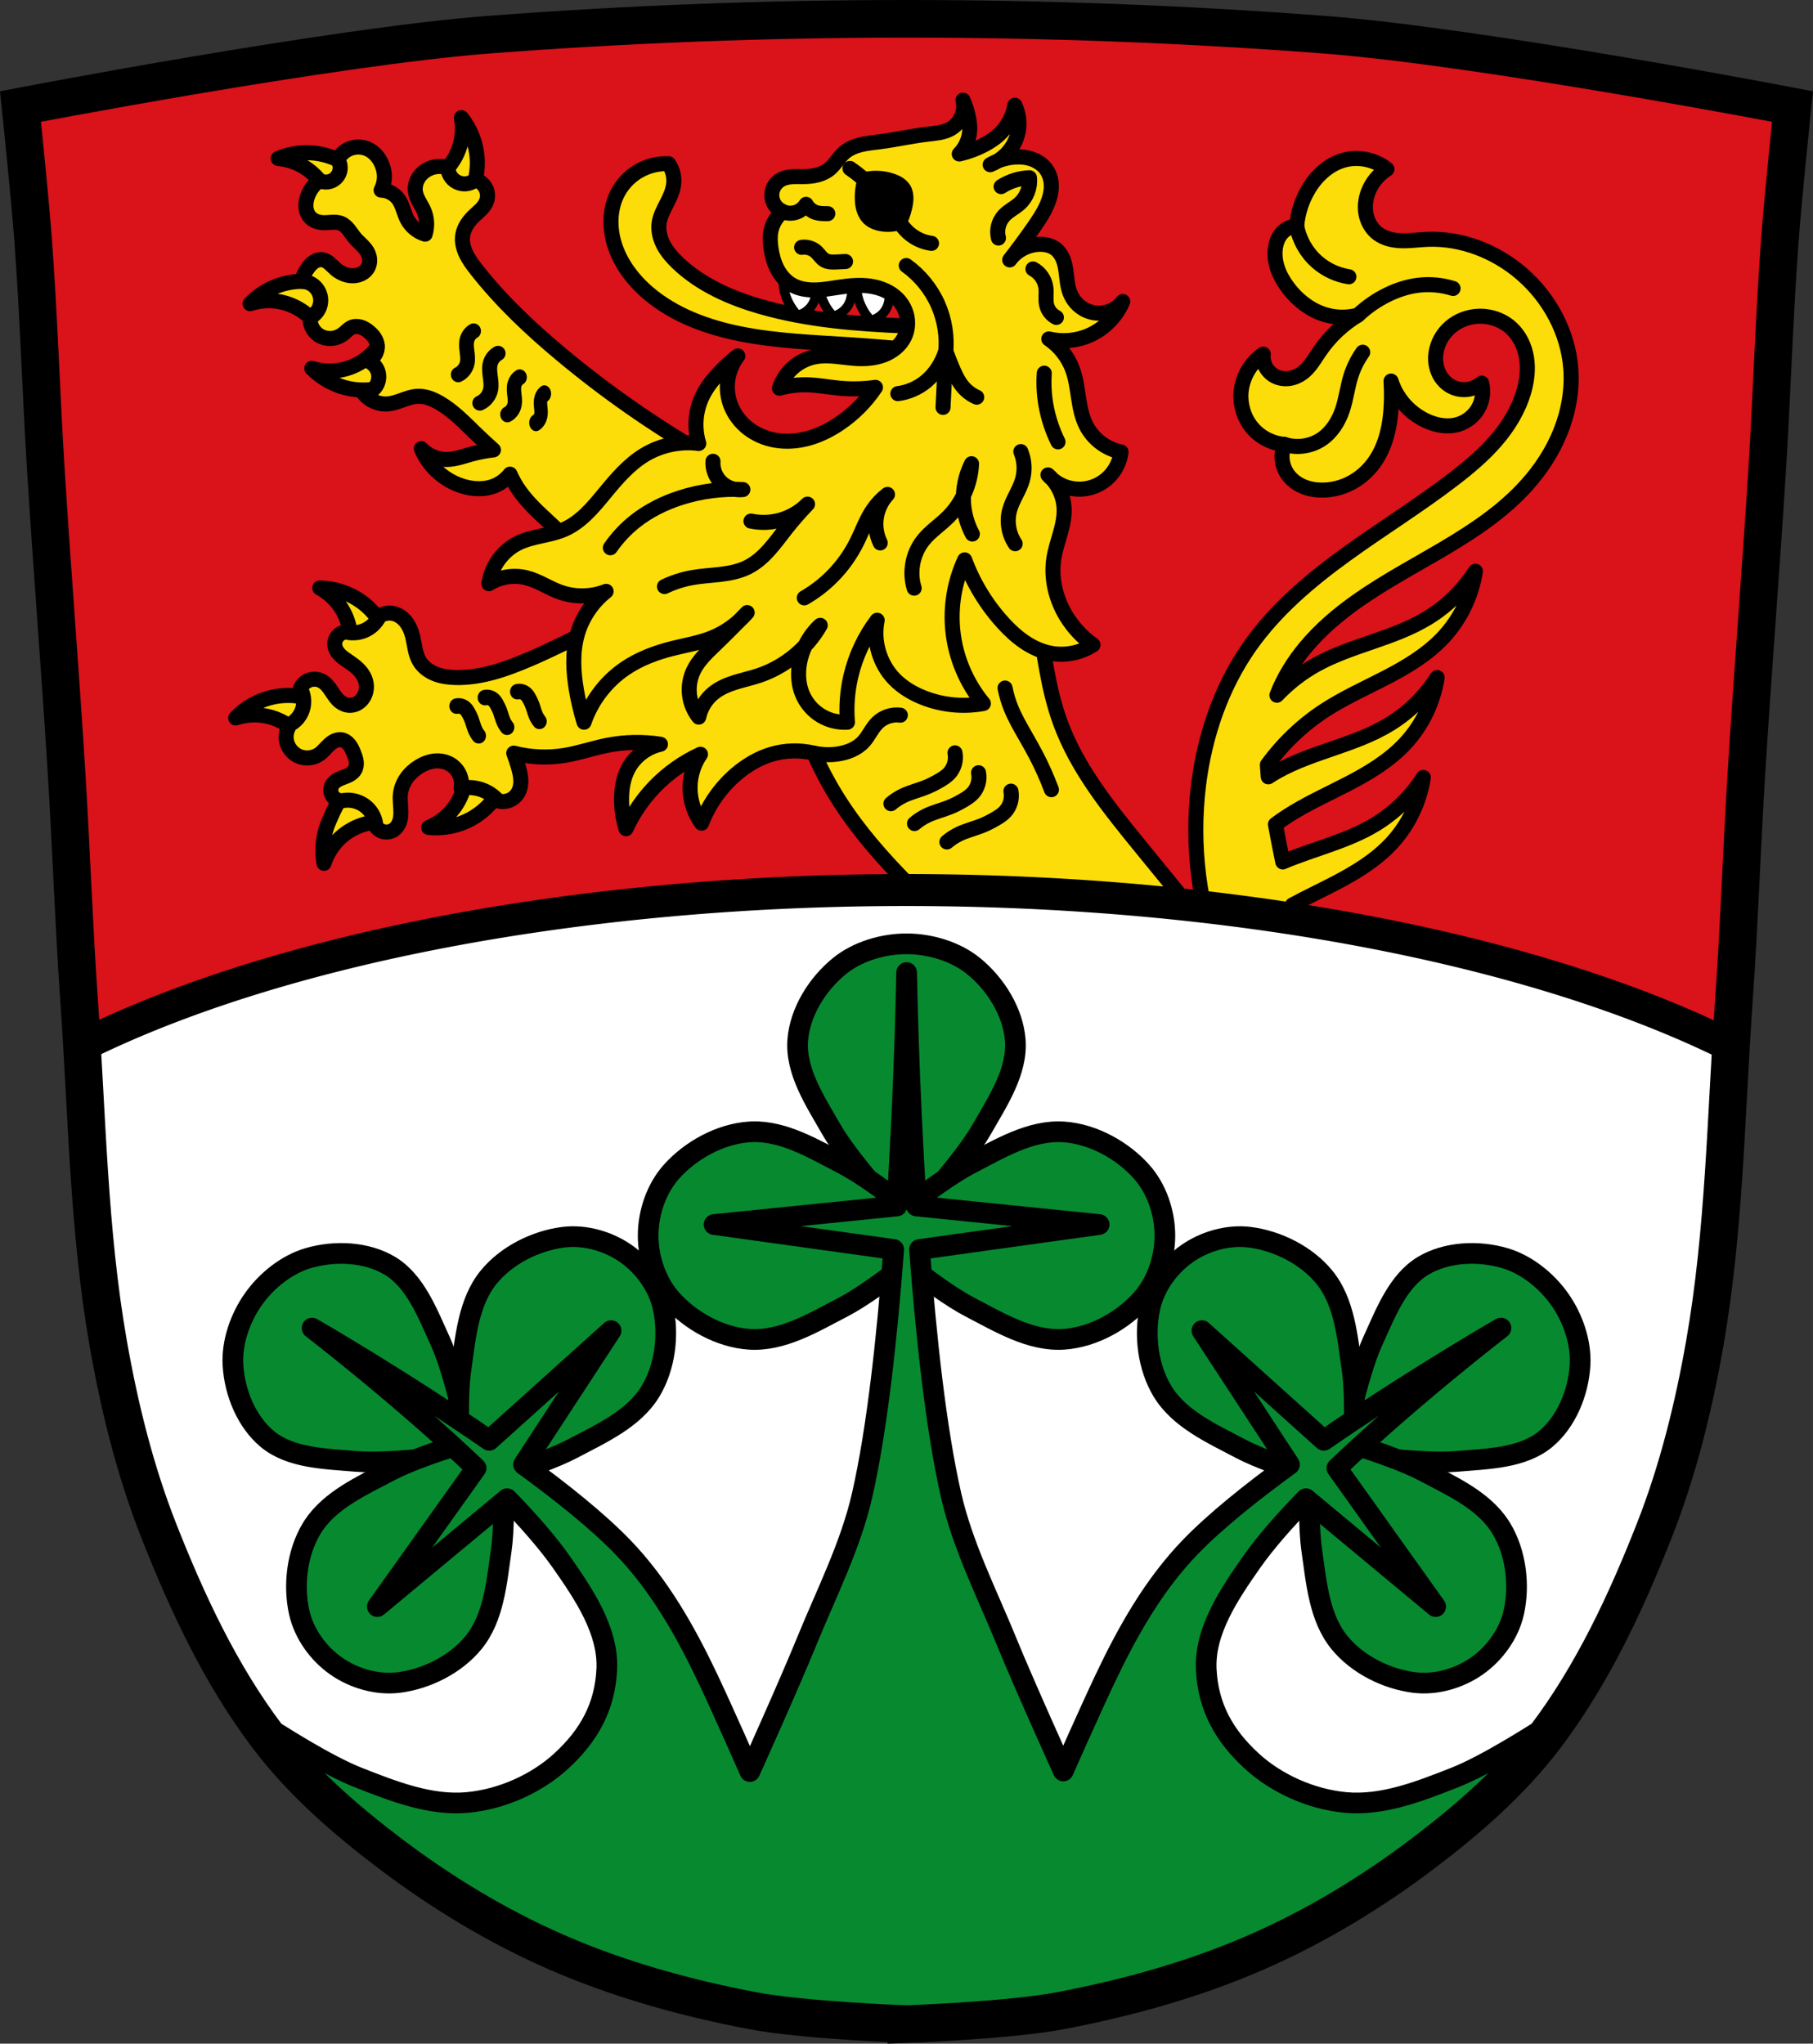 <?xml version="1.0" encoding="UTF-8" standalone="no"?>
<svg
   xmlns:dc="http://purl.org/dc/elements/1.1/"
   xmlns:cc="http://creativecommons.org/ns#"
   xmlns:rdf="http://www.w3.org/1999/02/22-rdf-syntax-ns#"
   xmlns:svg="http://www.w3.org/2000/svg"
   xmlns="http://www.w3.org/2000/svg"
   xmlns:sodipodi="http://sodipodi.sourceforge.net/DTD/sodipodi-0.dtd"
   xmlns:inkscape="http://www.inkscape.org/namespaces/inkscape"
   viewBox="0 0 964.262 1086.744"
   version="1.1"
   id="svg1127"
   sodipodi:docname="Wappen_Hitzhofen.svg"
   inkscape:version="0.92.5 (2060ec1f9f, 2020-04-08)"
   width="964.262"
   height="1086.744">
  <rect x="0" y="0" width="964.262" height="1086.744" fill="#333333" stroke="none"/>
  <defs
     id="defs1131">
    <inkscape:path-effect
       effect="spiro"
       id="path-effect2736"
       is_visible="true" />
    <inkscape:path-effect
       effect="spiro"
       id="path-effect2732"
       is_visible="true" />
    <inkscape:path-effect
       effect="spiro"
       id="path-effect2728"
       is_visible="true" />
    <inkscape:path-effect
       effect="spiro"
       id="path-effect2724"
       is_visible="true" />
    <inkscape:path-effect
       effect="spiro"
       id="path-effect2720"
       is_visible="true" />
    <inkscape:path-effect
       effect="spiro"
       id="path-effect2716"
       is_visible="true" />
    <inkscape:path-effect
       effect="spiro"
       id="path-effect2712"
       is_visible="true" />
    <inkscape:path-effect
       effect="spiro"
       id="path-effect2708"
       is_visible="true" />
    <inkscape:path-effect
       effect="spiro"
       id="path-effect2704"
       is_visible="true" />
    <inkscape:path-effect
       effect="spiro"
       id="path-effect2700"
       is_visible="true" />
    <inkscape:path-effect
       effect="spiro"
       id="path-effect2696"
       is_visible="true" />
    <inkscape:path-effect
       effect="spiro"
       id="path-effect2692"
       is_visible="true" />
    <inkscape:path-effect
       effect="spiro"
       id="path-effect2688"
       is_visible="true" />
    <inkscape:path-effect
       effect="spiro"
       id="path-effect2684"
       is_visible="true" />
    <inkscape:path-effect
       effect="spiro"
       id="path-effect2680"
       is_visible="true" />
    <inkscape:path-effect
       effect="spiro"
       id="path-effect2577"
       is_visible="true" />
    <inkscape:path-effect
       effect="spiro"
       id="path-effect2573"
       is_visible="true" />
    <inkscape:path-effect
       effect="spiro"
       id="path-effect2541"
       is_visible="true" />
    <inkscape:path-effect
       effect="spiro"
       id="path-effect2509"
       is_visible="true" />
    <inkscape:path-effect
       effect="spiro"
       id="path-effect2445"
       is_visible="true" />
    <inkscape:path-effect
       effect="spiro"
       id="path-effect2405"
       is_visible="true" />
    <inkscape:path-effect
       effect="spiro"
       id="path-effect2288"
       is_visible="true" />
    <inkscape:path-effect
       effect="spiro"
       id="path-effect2284"
       is_visible="true" />
    <inkscape:path-effect
       effect="spiro"
       id="path-effect2280"
       is_visible="true" />
    <inkscape:path-effect
       effect="spiro"
       id="path-effect2276"
       is_visible="true" />
    <inkscape:path-effect
       effect="spiro"
       id="path-effect2272"
       is_visible="true" />
    <inkscape:path-effect
       effect="spiro"
       id="path-effect2136"
       is_visible="true" />
    <inkscape:path-effect
       effect="spiro"
       id="path-effect2132"
       is_visible="true" />
    <inkscape:path-effect
       effect="spiro"
       id="path-effect2010"
       is_visible="true" />
    <inkscape:path-effect
       effect="spiro"
       id="path-effect2010-7"
       is_visible="true" />
    <inkscape:path-effect
       effect="spiro"
       id="path-effect2010-1"
       is_visible="true" />
    <inkscape:path-effect
       effect="spiro"
       id="path-effect2010-4"
       is_visible="true" />
    <inkscape:path-effect
       effect="spiro"
       id="path-effect2010-3"
       is_visible="true" />
    <inkscape:path-effect
       effect="spiro"
       id="path-effect2010-5"
       is_visible="true" />
    <inkscape:path-effect
       effect="spiro"
       id="path-effect2010-9"
       is_visible="true" />
    <inkscape:path-effect
       effect="spiro"
       id="path-effect2010-6"
       is_visible="true" />
    <inkscape:path-effect
       effect="spiro"
       id="path-effect2136-2"
       is_visible="true" />
    <inkscape:path-effect
       effect="spiro"
       id="path-effect2136-2-6"
       is_visible="true" />
    <inkscape:path-effect
       effect="spiro"
       id="path-effect2136-2-9"
       is_visible="true" />
    <inkscape:path-effect
       effect="spiro"
       id="path-effect2132-6"
       is_visible="true" />
    <inkscape:path-effect
       effect="spiro"
       id="path-effect2136-2-9-9"
       is_visible="true" />
    <inkscape:path-effect
       effect="spiro"
       id="path-effect2136-2-6-8"
       is_visible="true" />
    <inkscape:path-effect
       effect="spiro"
       id="path-effect2136-2-63"
       is_visible="true" />
    <inkscape:path-effect
       effect="spiro"
       id="path-effect2136-7"
       is_visible="true" />
    <inkscape:path-effect
       effect="spiro"
       id="path-effect2288-6"
       is_visible="true" />
    <inkscape:path-effect
       effect="spiro"
       id="path-effect2288-1"
       is_visible="true" />
    <inkscape:path-effect
       effect="spiro"
       id="path-effect2276-6"
       is_visible="true" />
    <inkscape:path-effect
       effect="spiro"
       id="path-effect2280-2"
       is_visible="true" />
    <inkscape:path-effect
       effect="spiro"
       id="path-effect2284-6"
       is_visible="true" />
    <inkscape:path-effect
       effect="spiro"
       id="path-effect2405-7"
       is_visible="true" />
    <inkscape:path-effect
       effect="spiro"
       id="path-effect2445-9"
       is_visible="true" />
    <inkscape:path-effect
       effect="spiro"
       id="path-effect2445-4"
       is_visible="true" />
    <inkscape:path-effect
       effect="spiro"
       id="path-effect2445-42"
       is_visible="true" />
    <inkscape:path-effect
       effect="spiro"
       id="path-effect2445-42-0"
       is_visible="true" />
    <inkscape:path-effect
       effect="spiro"
       id="path-effect2445-42-01"
       is_visible="true" />
    <inkscape:path-effect
       effect="spiro"
       id="path-effect2541-2"
       is_visible="true" />
    <inkscape:path-effect
       effect="spiro"
       id="path-effect2577-2"
       is_visible="true" />
    <inkscape:path-effect
       effect="spiro"
       id="path-effect2577-0"
       is_visible="true" />
    <inkscape:path-effect
       effect="spiro"
       id="path-effect2573-0"
       is_visible="true" />
    <inkscape:path-effect
       effect="spiro"
       id="path-effect2577-5"
       is_visible="true" />
    <inkscape:path-effect
       effect="spiro"
       id="path-effect2577-2-0"
       is_visible="true" />
    <inkscape:path-effect
       effect="spiro"
       id="path-effect2577-0-3"
       is_visible="true" />
    <inkscape:path-effect
       effect="spiro"
       id="path-effect2736-7"
       is_visible="true" />
    <inkscape:path-effect
       effect="spiro"
       id="path-effect2732-8"
       is_visible="true" />
    <inkscape:path-effect
       effect="spiro"
       id="path-effect2728-7"
       is_visible="true" />
    <inkscape:path-effect
       effect="spiro"
       id="path-effect2724-3"
       is_visible="true" />
    <inkscape:path-effect
       effect="spiro"
       id="path-effect2720-4"
       is_visible="true" />
    <inkscape:path-effect
       effect="spiro"
       id="path-effect2716-4"
       is_visible="true" />
    <inkscape:path-effect
       effect="spiro"
       id="path-effect2712-6"
       is_visible="true" />
    <inkscape:path-effect
       effect="spiro"
       id="path-effect2708-4"
       is_visible="true" />
    <inkscape:path-effect
       effect="spiro"
       id="path-effect2704-2"
       is_visible="true" />
    <inkscape:path-effect
       effect="spiro"
       id="path-effect2700-2"
       is_visible="true" />
    <inkscape:path-effect
       effect="spiro"
       id="path-effect2696-3"
       is_visible="true" />
    <inkscape:path-effect
       effect="spiro"
       id="path-effect2692-7"
       is_visible="true" />
    <inkscape:path-effect
       effect="spiro"
       id="path-effect2688-3"
       is_visible="true" />
    <inkscape:path-effect
       effect="spiro"
       id="path-effect2684-3"
       is_visible="true" />
    <inkscape:path-effect
       effect="spiro"
       id="path-effect2680-8"
       is_visible="true" />
  </defs>
  <sodipodi:namedview
     pagecolor="#ffffff"
     bordercolor="#666666"
     borderopacity="1"
     objecttolerance="10"
     gridtolerance="10"
     guidetolerance="10"
     inkscape:pageopacity="0"
     inkscape:pageshadow="2"
     inkscape:window-width="1920"
     inkscape:window-height="1046"
     id="namedview1129"
     showgrid="false"
     inkscape:zoom="0.72970275"
     inkscape:cx="482.13107"
     inkscape:cy="543.37196"
     inkscape:window-x="-11"
     inkscape:window-y="-11"
     inkscape:window-maximized="1"
     inkscape:current-layer="svg1127"
     inkscape:snap-midpoints="true"
     inkscape:snap-smooth-nodes="true"
     fit-margin-top="0"
     fit-margin-left="0"
     fit-margin-right="0"
     fit-margin-bottom="0"
     inkscape:snap-nodes="false"
     inkscape:object-paths="true" />
  <path
     style="fill:#da121a;stroke:none;stroke-width:20;stroke-opacity:1;fill-opacity:1"
     d="M 260.057,18.621 C 176.277,25.006 10.901,56.824 10.901,56.824 c 0,0 4.913,46.923 6.676,70.439 3.02,40.3 4.215,80.701 6.704,121.031 3.352,54.31 7.773,108.6 11.124,162.91 2.49,40.33 3.845,80.719 6.674,121.029 4.278,60.959 4.948,122.46 15.547,182.66 5.924,33.66 14.206,67.189 26.727,99.029 15.118,38.443 32.93,76.649 57.905,109.689 18.006,23.817 41.016,43.876 64.88,61.971 27.318,20.717 57.058,38.779 88.537,52.559 33.296,14.579 68.835,24.42 104.595,31.25 26.812,5.121 81.39,7.136 81.795,7.15 v 0.014 c 0,0 55.017,-2.016 81.928,-7.156 35.759,-6.83 71.299,-16.671 104.595,-31.25 31.478,-13.78 61.218,-31.842 88.537,-52.559 23.864,-18.095 46.874,-38.154 64.88,-61.971 24.975,-33.04 42.788,-71.246 57.905,-109.689 12.521,-31.84 20.803,-65.369 26.727,-99.029 10.599,-60.2 11.269,-121.701 15.547,-182.66 2.829,-40.31 4.184,-80.699 6.674,-121.029 3.351,-54.31 7.772,-108.6 11.124,-162.91 2.49,-40.33 3.684,-80.731 6.704,-121.031 1.762,-23.516 6.676,-70.439 6.676,-70.439 0,0 -165.376,-31.817 -249.155,-38.203 C 556.584,7.376 407.678,7.371 260.057,18.621 Z"
     id="path1015-9-2-8"
     inkscape:connector-curvature="0"
     sodipodi:nodetypes="accccccccccccccccccccccccaa" />
  <path
     inkscape:connector-curvature="0"
     style="fill:#fcdd09;fill-opacity:1;stroke:#000000;stroke-width:8;stroke-linecap:round;stroke-linejoin:round;stroke-miterlimit:4;stroke-dasharray:none;stroke-opacity:1"
     d="m 245.406,62.553 c 0.909,4.885 0.66,9.983 -0.723,14.756 -2.751,9.499 -10.163,17.525 -19.412,21.023 l 24.908,4.812 c 2.838,-6.003 4.088,-12.748 3.59,-19.369 -0.579,-7.697 -3.535,-15.2 -8.363,-21.223 z m -81.955,18.642 c -5.306,-0.046 -10.622,0.995 -15.504,3.076 4.95,0.441 9.79,2.055 14.014,4.672 8.406,5.209 14.139,14.509 15.016,24.359 l 11.346,-22.691 c -5.016,-4.35 -11.175,-7.371 -17.686,-8.676 -2.365,-0.474 -4.774,-0.719 -7.186,-0.74 z m -3.092,68.425 c -2.49,0.029 -4.975,0.297 -7.412,0.807 -7.555,1.581 -14.607,5.492 -19.947,11.066 4.724,-1.54 9.81,-1.959 14.723,-1.213 9.777,1.485 18.705,7.785 23.383,16.498 l 1.514,-25.324 c -3.951,-1.268 -8.11,-1.883 -12.26,-1.834 z m 43.385,30.501 c -4.572,8.768 -13.424,15.174 -23.182,16.777 -4.903,0.806 -9.994,0.446 -14.736,-1.037 5.407,5.509 12.504,9.337 20.078,10.826 6.515,1.281 13.361,0.841 19.658,-1.264 z m -33.675,132.533 c 4.35,2.402 8.128,5.832 10.936,9.932 5.587,8.16 7.076,18.984 3.9,28.35 l 19.541,-16.178 c -2.832,-6.005 -7.247,-11.256 -12.676,-15.078 -6.312,-4.444 -13.983,-6.927 -21.701,-7.025 z m -17.394,57.158 c -2.489,0.038 -4.975,0.315 -7.41,0.834 -7.55,1.608 -14.587,5.545 -19.906,11.139 4.719,-1.557 9.803,-1.994 14.719,-1.266 9.782,1.45 18.732,7.715 23.441,16.41 l 1.422,-25.328 c -3.956,-1.253 -8.117,-1.853 -12.266,-1.789 z m 94.491,33.905 c 2.067,9.67 -0.668,20.249 -7.164,27.705 -3.264,3.747 -7.414,6.715 -12.014,8.596 7.678,0.798 15.586,-0.778 22.371,-4.459 5.836,-3.166 10.83,-7.87 14.34,-13.506 z m -59.685,17.411 c -6.532,0.664 -9.671,9.255 -12.391,15.312 -3.162,7.042 -4.141,15.046 -2.77,22.643 1.53,-4.728 4.181,-9.089 7.672,-12.625 6.948,-7.037 17.29,-10.559 27.088,-9.223 0,0 -11.187,-16.962 -19.6,-16.107 z"
     id="path2008-4"
     sodipodi:nodetypes="csccccscsccsscccsccccscscccsccsccscsccccscsccascsca" />
  <path
     transform="translate(1034.572,1.72e-5)"
     style="fill:#fcdd09;fill-opacity:1;stroke:#000000;stroke-width:8;stroke-linecap:round;stroke-linejoin:round;stroke-miterlimit:4;stroke-dasharray:none;stroke-opacity:1"
     d="m -367.662,524.02 c -20.338,-24.791 -40.632,-49.617 -60.883,-74.478 -16.37,-20.098 -32.993,-40.702 -41.968,-65.021 -6.702,-18.16 -8.841,-37.618 -11.822,-56.745 -1.505,-9.656 -3.25,-19.33 -6.54,-28.531 -3.291,-9.202 -8.211,-17.973 -15.33,-24.667 -7.684,-7.225 -17.689,-11.753 -28.063,-13.65 -10.375,-1.897 -21.112,-1.251 -31.419,0.983 -20.615,4.469 -39.283,15.048 -58.145,24.489 -20.098,10.059 -40.761,18.953 -60.883,28.964 -23.673,11.778 -46.605,25.104 -70.932,35.466 -12.228,5.208 -25.133,9.715 -38.421,9.458 -3.736,-0.072 -7.509,-0.535 -10.984,-1.91 -3.474,-1.375 -6.645,-3.726 -8.523,-6.956 -2.268,-3.903 -2.458,-8.623 -3.547,-13.004 -0.762,-3.067 -2.022,-6.074 -4.124,-8.433 -1.051,-1.18 -2.307,-2.186 -3.721,-2.891 -1.414,-0.705 -2.988,-1.105 -4.568,-1.089 -1.9,0.019 -3.789,0.649 -5.32,1.773 -1.67,3.473 -4.688,6.276 -8.275,7.684 -2.988,1.173 -6.346,1.383 -9.458,0.591 -1.713,0.126 -3.361,0.973 -4.461,2.292 -1.099,1.319 -1.635,3.093 -1.45,4.801 0.218,2.012 1.383,3.82 2.831,5.234 1.448,1.414 3.18,2.495 4.853,3.632 1.697,1.154 3.354,2.382 4.806,3.832 1.452,1.45 2.699,3.133 3.47,5.034 0.701,1.729 0.996,3.626 0.806,5.482 -0.19,1.856 -0.871,3.665 -1.988,5.158 -0.765,1.022 -1.734,1.896 -2.849,2.519 -1.115,0.623 -2.376,0.991 -3.653,1.027 -1.904,0.055 -3.793,-0.635 -5.32,-1.773 -2.032,-1.516 -3.397,-3.734 -4.804,-5.842 -1.407,-2.109 -2.988,-4.233 -5.244,-5.388 -1.995,-1.021 -4.419,-1.167 -6.522,-0.392 -2.103,0.775 -3.853,2.459 -4.709,4.53 1.315,2.319 1.939,5.024 1.773,7.684 -0.144,2.305 -0.877,4.57 -2.11,6.523 -1.233,1.952 -2.964,3.588 -4.983,4.708 -2.057,2.733 -2.761,6.436 -1.852,9.734 0.91,3.298 3.413,6.116 6.58,7.408 3.445,1.405 7.589,0.947 10.64,-1.182 1.998,-1.395 3.481,-3.396 5.271,-5.049 0.895,-0.826 1.88,-1.573 2.99,-2.075 1.11,-0.502 2.357,-0.749 3.56,-0.56 1.661,0.261 3.11,1.331 4.151,2.652 1.041,1.32 1.722,2.883 2.351,4.442 0.575,1.424 1.119,2.878 1.322,4.401 0.203,1.522 0.039,3.136 -0.731,4.465 -0.6,1.037 -1.536,1.847 -2.565,2.462 -1.028,0.615 -2.153,1.047 -3.274,1.468 -1.122,0.421 -2.252,0.835 -3.299,1.416 -1.047,0.581 -2.018,1.342 -2.684,2.338 -0.614,0.919 -0.949,2.022 -0.948,3.128 3.9e-4,1.105 0.336,2.208 0.95,3.127 0.615,0.919 1.507,1.649 2.528,2.071 1.022,0.422 2.169,0.533 3.253,0.316 4.46,-0.737 9.227,0.697 12.54,3.772 2.781,2.581 4.512,6.261 4.729,10.049 1.007,1.469 2.612,2.515 4.362,2.843 1.75,0.328 3.625,-0.065 5.096,-1.07 1.383,-0.945 2.382,-2.386 2.978,-3.951 0.596,-1.565 0.811,-3.254 0.838,-4.929 0.056,-3.349 -0.615,-6.703 -0.27,-10.035 0.318,-3.07 1.506,-6.027 3.283,-8.551 1.776,-2.524 4.129,-4.621 6.766,-6.226 2.688,-1.636 5.724,-2.781 8.866,-2.955 2.222,-0.124 4.483,0.247 6.502,1.182 2.455,1.137 4.512,3.11 5.751,5.515 1.238,2.405 1.649,5.226 1.149,7.885 3.251,-0.663 6.662,-0.526 9.85,0.396 3.796,1.098 7.262,3.315 9.85,6.302 1.822,0.511 3.801,0.446 5.585,-0.184 1.784,-0.63 3.366,-1.821 4.463,-3.363 1.482,-2.081 2.043,-4.712 1.99,-7.266 -0.053,-2.554 -0.682,-5.06 -1.399,-7.512 -0.7,-2.393 -1.489,-4.759 -2.364,-7.093 8.852,2.265 18.175,2.67 27.19,1.182 7.594,-1.253 14.912,-3.82 22.462,-5.32 9.326,-1.853 18.978,-2.054 28.373,-0.591 -7.236,1.568 -13.682,6.458 -17.142,13.004 -2.479,4.691 -3.439,10.064 -3.547,15.369 -0.114,5.596 0.688,11.21 2.364,16.551 3.802,-8.285 9.024,-15.916 15.369,-22.462 6.927,-7.146 15.19,-12.991 24.235,-17.142 -2.879,4.209 -4.722,9.122 -5.32,14.186 -0.93,7.872 1.227,16.067 5.911,22.462 3.83,-10.007 10.19,-19.033 18.324,-26.008 5.532,-4.744 11.928,-8.569 18.915,-10.64 7.264,-2.153 15.095,-2.359 22.462,-0.591 3.864,8.808 8.414,17.314 13.595,25.417 10.198,15.948 22.781,30.247 36.057,43.741 20.408,20.744 42.582,39.75 66.203,56.745 z"
     id="path2403-7"
     inkscape:connector-curvature="0"
     inkscape:path-effect="#path-effect2405-7"
     inkscape:original-d="m -367.66208,524.01993 c 0,0 -42.01159,-48.55397 -60.88295,-74.47817 -15.18173,-20.85563 -32.17753,-41.15449 -41.96786,-65.02062 -7.33291,-17.87562 -6.15419,-38.27406 -11.82193,-56.74528 -5.62425,-18.32949 -5.42863,-43.33639 -21.87058,-53.19869 -33.79377,-20.27036 -79.67117,1.23097 -117.62822,11.82193 -21.6469,6.04002 -40.68425,19.11069 -60.88295,28.96374 -23.75861,11.58959 -46.12236,26.33932 -70.93159,35.46579 -12.3784,4.55359 -25.28844,10.67761 -38.42128,9.45755 -7.11162,-0.66068 -14.87663,-3.42781 -19.50619,-8.86645 -2.91235,-3.42133 -1.29141,-9.11807 -3.54658,-13.00413 -2.93705,-5.06107 -6.71801,-11.06862 -12.41303,-12.41303 -1.81921,-0.42946 -5.31987,1.77329 -5.31987,1.77329 0,0 -4.81617,6.19968 -8.27535,7.68426 -2.90264,1.24573 -9.45755,0.5911 -9.45755,0.5911 0,0 -5.94074,4.01556 -5.91096,7.09316 0.0378,3.91079 5.06883,5.95864 7.68425,8.86644 2.70355,3.00579 7.00312,5.02909 8.27536,8.86645 1.12296,3.3871 0.80624,7.6767 -1.1822,10.63974 -1.37571,2.04998 -4.04298,3.32764 -6.50206,3.54658 -1.86185,0.16576 -3.7577,-0.74685 -5.31987,-1.77329 -4.1982,-2.75848 -5.17402,-10.01749 -10.04864,-11.23083 -3.87147,-0.96365 -11.23084,4.13767 -11.23084,4.13767 0,0 2.21351,5.09264 1.77329,7.68426 -0.7415,4.36522 -7.09316,11.23083 -7.09316,11.23083 0,0 -0.17835,13.81709 4.72878,17.14181 2.9542,2.00156 7.27981,0.0196 10.63974,-1.1822 4.42536,-1.58294 7.15938,-8.27598 11.82193,-7.68425 3.18193,0.40383 5.24045,4.14425 6.50206,7.09316 1.16508,2.72328 1.9165,6.21748 0.5911,8.86644 -2.10305,4.20318 -10.87763,3.08015 -11.82193,7.68426 -0.69638,3.39533 5.78359,8.64112 5.78359,8.64112 0,0 9.23451,0.9214 12.5404,3.77191 2.8036,2.41741 4.72877,10.04864 4.72877,10.04864 0,0 6.81042,3.58449 9.45755,1.77329 5.29427,-3.62239 1.10022,-12.98497 3.54658,-18.91509 2.27164,-5.5066 5.29822,-11.18345 10.04864,-14.77742 2.48444,-1.87962 5.75893,-2.73464 8.86645,-2.95548 2.19734,-0.15616 4.73196,-0.12909 6.50206,1.18219 4.03681,2.99044 6.89924,13.39955 6.89924,13.39955 0,0 6.71517,-0.58966 9.84976,0.39601 3.71838,1.16923 9.85035,6.30173 9.85035,6.30173 0,0 7.93953,-0.68849 10.04864,-3.54658 2.92716,-3.96663 1.28334,-9.89652 0.5911,-14.77742 -0.34997,-2.46759 -2.36439,-7.09315 -2.36439,-7.09315 0,0 18.15892,2.0387 27.19044,1.18219 7.65999,-0.72644 14.82899,-4.34765 22.46168,-5.31987 9.38378,-1.19527 28.37263,-0.5911 28.37263,-0.5911 0,0 -13.24559,6.98264 -17.1418,13.00413 -2.85611,4.41403 -3.32346,10.11577 -3.54658,15.36851 -0.2365,5.56789 2.36439,16.5507 2.36439,16.5507 0,0 9.00374,-15.99702 15.36851,-22.46167 6.94204,-7.05098 24.23496,-17.1418 24.23496,-17.1418 0,0 -5.06381,9.14248 -5.31987,14.18632 -0.39254,7.73218 5.91097,22.46167 5.91097,22.46167 0,0 10.45478,-18.89896 18.32399,-26.00825 5.36787,-4.8495 11.94186,-8.71472 18.91509,-10.63974 7.21976,-1.99307 22.46167,-0.59109 22.46167,-0.59109 0,0 8.24734,17.43479 13.59522,25.41715 10.51718,15.69816 22.82478,30.25212 36.0569,43.74115 20.35335,20.74852 66.20282,56.74527 66.20282,56.74527 z"
     sodipodi:nodetypes="caaaaaaaaaaacacaaaaaaacacaaaaaacacaaaaacacaacaacaacacacaacaacc" />
  <path
     style="fill:#fcdd09;stroke:#000000;stroke-width:8;stroke-linecap:round;stroke-linejoin:round;stroke-miterlimit:4;stroke-dasharray:none;stroke-opacity:1;fill-opacity:1"
     d="m 722.117,84.27 c -2.55,-0.072 -5.109,0.23 -7.566,0.928 -8.159,2.319 -14.746,8.643 -18.963,16.002 -3.319,5.792 -5.358,12.312 -5.928,18.963 -2.895,0.146 -5.714,1.449 -7.703,3.557 -1.97,2.088 -3.091,4.871 -3.557,7.703 -0.62,3.771 -0.14,7.679 1.078,11.301 1.218,3.622 3.156,6.972 5.441,10.035 5.176,6.939 12.381,12.572 20.742,14.816 5.404,1.451 11.19,1.451 16.594,0 -7.962,4.794 -14.883,11.306 -20.15,18.963 -2.883,4.192 -5.383,8.838 -9.48,11.854 -2.023,1.488 -4.396,2.522 -6.883,2.873 -2.486,0.351 -5.084,0.003 -7.342,-1.096 -2.161,-1.052 -3.982,-2.785 -5.141,-4.891 -1.158,-2.106 -1.646,-4.575 -1.377,-6.963 -6.828,4.624 -11.337,12.512 -11.854,20.742 -0.413,6.579 1.695,13.318 5.926,18.373 4.25,5.078 10.587,8.354 17.188,8.889 -1.079,2.585 -1.489,5.446 -1.18,8.23 0.309,2.784 1.337,5.486 2.957,7.771 1.963,2.768 4.765,4.893 7.873,6.256 3.108,1.363 6.513,1.983 9.906,2.041 5.413,0.092 10.83,-1.242 15.635,-3.736 4.805,-2.495 8.994,-6.14 12.219,-10.488 6.963,-9.39 9.166,-21.502 9.482,-33.188 0.095,-3.528 0.027,-7.059 -0.184,-10.582 0.785,2.444 1.829,4.805 3.129,7.02 3.645,6.21 9.245,11.252 15.801,14.23 5.244,2.382 11.296,3.437 16.811,1.777 4.442,-1.336 8.328,-4.435 10.617,-8.469 2.29,-4.034 2.958,-8.958 1.828,-13.457 -2.336,2.002 -5.327,3.226 -8.396,3.438 -3.069,0.212 -6.2,-0.592 -8.789,-2.254 -2.756,-1.769 -4.864,-4.478 -6.062,-7.525 -1.199,-3.048 -1.505,-6.417 -1.049,-9.66 0.752,-5.342 3.59,-10.336 7.697,-13.834 4.107,-3.498 9.432,-5.498 14.822,-5.723 6.478,-0.27 13.069,2.065 17.779,6.52 4.307,4.073 6.933,9.74 7.869,15.594 0.936,5.854 0.258,11.888 -1.35,17.594 -2.755,9.779 -8.19,18.657 -14.822,26.354 -6.632,7.696 -14.454,14.278 -22.514,20.463 -18.638,14.304 -38.698,26.649 -57.721,40.438 -19.022,13.789 -37.207,29.245 -50.73,48.457 -15.19,21.578 -23.973,47.304 -27.262,73.486 -4.036,32.129 0.077,65.249 11.852,95.414 l 48.596,8.889 c -3.865,-13.288 -7.386,-26.675 -10.588,-40.139 7.322,-3.965 14.884,-7.52 22.281,-11.357 11.053,-5.734 21.92,-12.269 30.4,-21.387 8.972,-9.646 14.963,-22.029 16.959,-35.051 -6.444,10.079 -15.218,18.659 -25.439,24.875 -15.179,9.231 -32.983,13.076 -49.314,20.023 -1.383,-6.635 -2.679,-13.288 -3.9,-19.955 1.872,-1.394 3.773,-2.749 5.729,-4.025 10.428,-6.806 21.863,-11.887 32.916,-17.621 11.053,-5.734 21.92,-12.269 30.4,-21.387 8.972,-9.646 14.963,-22.029 16.959,-35.051 -6.444,10.079 -15.218,18.659 -25.439,24.875 -18.362,11.166 -40.572,14.438 -59.359,24.873 -1.709,0.949 -3.373,1.974 -5.01,3.039 -0.204,-2.131 -0.367,-4.261 -0.48,-6.391 8.288,-11.332 18.595,-21.193 30.354,-28.867 10.428,-6.806 21.863,-11.887 32.916,-17.621 11.053,-5.734 21.92,-12.269 30.4,-21.387 8.972,-9.646 14.963,-22.029 16.959,-35.051 -6.444,10.079 -15.218,18.659 -25.439,24.875 -18.362,11.166 -40.572,14.44 -59.359,24.875 -7.701,4.278 -14.705,9.771 -20.77,16.158 3.539,-9.193 8.811,-17.721 15.119,-25.311 8.034,-9.665 17.714,-17.865 28.006,-25.08 29.674,-20.804 65.175,-34.166 89.486,-61.041 7.653,-8.46 14.024,-18.142 18.256,-28.736 4.232,-10.594 6.293,-22.113 5.451,-33.49 -1.431,-19.347 -11.41,-37.674 -26.076,-50.373 -13.84,-11.984 -32.085,-19.161 -50.375,-18.373 -4.47,0.193 -8.922,0.846 -13.395,0.74 -4.472,-0.106 -9.08,-1.046 -12.68,-3.703 -3.246,-2.396 -5.451,-6.081 -6.309,-10.023 -0.858,-3.942 -0.415,-8.114 0.975,-11.902 1.871,-5.102 5.473,-9.552 10.074,-12.445 -4.364,-3.54 -9.936,-5.511 -15.547,-5.67 z"
     id="path2270-1"
     inkscape:connector-curvature="0" />
  <path
     style="opacity:1;fill:#ffffff;fill-opacity:1;fill-rule:evenodd;stroke:#000000;stroke-width:17;stroke-linecap:round;stroke-linejoin:round;stroke-miterlimit:4;stroke-dasharray:none;stroke-opacity:1;paint-order:markers fill stroke"
     d="M 482.131 473.277 A 555.905 214.477 0 0 0 43.605 556.09 C 46.701 609.139 48.42 662.415 57.627 714.709 C 63.551 748.369 71.832 781.898 84.354 813.738 C 99.471 852.181 117.283 890.388 142.258 923.428 C 160.263 947.245 183.275 967.303 207.139 985.398 C 234.457 1006.115 264.198 1024.177 295.676 1037.957 C 328.971 1052.536 364.51 1062.377 400.27 1069.207 C 427.081 1074.328 481.66 1076.342 482.064 1076.357 L 482.064 1076.371 C 482.064 1076.371 537.081 1074.355 563.992 1069.215 C 599.752 1062.385 635.292 1052.544 668.588 1037.965 C 700.066 1024.185 729.805 1006.123 757.123 985.406 C 780.987 967.311 803.998 947.253 822.004 923.436 C 846.979 890.396 864.791 852.189 879.908 813.746 C 892.429 781.906 900.71 748.377 906.635 714.717 C 915.827 662.506 917.556 609.316 920.643 556.35 A 555.905 214.477 0 0 0 482.131 473.277 z "
     id="path1983" />
  <g
     id="g1932"
     transform="translate(0.165)"
     style="stroke:#000000;stroke-opacity:1;fill:#078930;fill-opacity:1">
    <path
       inkscape:connector-curvature="0"
       id="path981-3"
       d="m 123.743,725.912 c 0.872,14.772 7.317,30.195 18.244,39.281 12.359,10.276 30.846,10.503 47.123,11.911 20.249,1.749 61.416,-4.452 61.416,-4.452 0,0 -8.023,-40.854 -16.483,-59.33 -6.803,-14.851 -13.238,-32.185 -27.079,-40.363 -12.233,-7.23 -28.927,-8.103 -43.13,-3.956 -11.469,3.353 -22.223,11.895 -29.3,21.942 -7.076,10.044 -11.499,23.046 -10.798,34.977 z"
       style="fill:#078930;stroke:#000000;stroke-width:11;stroke-linecap:round;stroke-linejoin:round;stroke-miterlimit:4;stroke-dasharray:none;stroke-opacity:1;fill-opacity:1" />
    <path
       inkscape:connector-curvature="0"
       id="path983-6"
       d="m 166.475,811.375 c -0.295,0.446 -0.586,0.913 -0.865,1.374 -7.873,13.014 -9.811,30.191 -6.671,44.489 2.539,11.545 10.206,22.019 19.585,28.626 9.376,6.605 21.82,10.298 33.548,8.805 14.521,-1.852 30.041,-9.462 39.647,-21.258 10.864,-13.342 12.285,-32.316 14.72,-49.1 1.538,-10.617 1.4,-26.617 0.91,-39.815 12.594,-3.979 27.697,-9.231 37.184,-14.26 14.983,-7.94 32.373,-15.663 41.279,-30.389 7.873,-13.014 9.811,-30.191 6.671,-44.489 -2.539,-11.545 -10.206,-22.019 -19.585,-28.626 -9.376,-6.605 -21.82,-10.298 -33.548,-8.805 -14.521,1.852 -30.041,9.462 -39.647,21.258 -10.864,13.342 -12.285,32.316 -14.72,49.1 -1.539,10.623 -1.4,26.613 -0.91,39.815 -12.589,3.978 -27.703,9.235 -37.184,14.26 -14.518,7.695 -31.284,15.167 -40.414,29.011 z"
       style="fill:#078930;stroke:#000000;stroke-width:11;stroke-linecap:round;stroke-linejoin:round;stroke-miterlimit:4;stroke-dasharray:none;stroke-opacity:1;fill-opacity:1" />
    <g
       transform="translate(0,-7.99)"
       id="g1925"
       style="stroke:#000000;stroke-opacity:1;fill:#078930;fill-opacity:1">
      <path
         style="fill:#078930;stroke:#000000;stroke-width:11;stroke-linecap:round;stroke-linejoin:round;stroke-miterlimit:4;stroke-dasharray:none;stroke-opacity:1;fill-opacity:1"
         d="m 840.19,733.902 c -0.872,14.772 -7.317,30.195 -18.244,39.281 -12.359,10.276 -30.846,10.503 -47.123,11.911 -20.249,1.749 -61.416,-4.452 -61.416,-4.452 0,0 8.023,-40.854 16.483,-59.33 6.803,-14.851 13.238,-32.185 27.079,-40.363 12.233,-7.23 28.927,-8.103 43.13,-3.956 11.469,3.353 22.223,11.895 29.3,21.942 7.076,10.044 11.499,23.046 10.798,34.977 z"
         id="path981-3-2"
         inkscape:connector-curvature="0" />
      <path
         style="fill:#078930;stroke:#000000;stroke-width:11;stroke-linecap:round;stroke-linejoin:round;stroke-miterlimit:4;stroke-dasharray:none;stroke-opacity:1;fill-opacity:1"
         d="m 797.458,819.365 c 0.295,0.446 0.586,0.913 0.865,1.374 7.873,13.014 9.811,30.191 6.671,44.489 -2.539,11.545 -10.206,22.019 -19.585,28.626 -9.376,6.605 -21.82,10.298 -33.548,8.805 -14.521,-1.852 -30.041,-9.462 -39.647,-21.258 -10.864,-13.342 -12.285,-32.316 -14.72,-49.1 -1.538,-10.617 -1.4,-26.617 -0.91,-39.815 -12.594,-3.979 -27.697,-9.231 -37.184,-14.26 -14.983,-7.94 -32.373,-15.663 -41.279,-30.389 -7.873,-13.014 -9.811,-30.191 -6.671,-44.489 2.539,-11.545 10.206,-22.019 19.585,-28.626 9.376,-6.605 21.82,-10.298 33.548,-8.805 14.521,1.852 30.041,9.462 39.647,21.258 10.864,13.342 12.285,32.316 14.72,49.1 1.539,10.623 1.4,26.613 0.91,39.815 12.589,3.978 27.703,9.235 37.184,14.26 14.518,7.695 31.284,15.167 40.414,29.011 z"
         id="path983-6-7"
         inkscape:connector-curvature="0" />
    </g>
  </g>
  <path
     style="fill:#078930;stroke:#000000;stroke-width:11;stroke-linecap:round;stroke-linejoin:round;stroke-miterlimit:4;stroke-dasharray:none;stroke-opacity:1"
     d="m 446.447,513.736 c -11.867,9.652 -20.988,24.465 -22.152,39.294 -1.315,16.772 9.411,32.729 17.841,47.507 10.491,18.383 39.996,49.874 39.996,49.874 0,0 29.505,-31.496 39.996,-49.874 8.431,-14.775 19.16,-30.732 17.841,-47.507 -1.163,-14.827 -10.288,-29.64 -22.152,-39.294 -9.583,-7.794 -23.092,-11.846 -35.692,-11.846 -12.597,0 -26.107,4.053 -35.692,11.846 z"
     id="path981"
     inkscape:connector-curvature="0" />
  <path
     style="fill:#078930;stroke:#000000;stroke-width:11;stroke-linecap:round;stroke-linejoin:round;stroke-miterlimit:4;stroke-dasharray:none;stroke-opacity:1"
     d="m 400.046,601.828 c -0.548,0.017 -1.111,0.049 -1.662,0.088 -15.557,1.109 -31.099,9.806 -41.228,21.113 -8.177,9.133 -12.429,22.009 -12.429,34.018 0,12.006 4.253,24.882 12.429,34.018 10.127,11.31 25.67,20.004 41.228,21.113 17.598,1.254 34.34,-8.969 49.845,-17.004 9.807,-5.084 23.136,-14.848 33.909,-23.224 10.771,8.379 24.092,18.137 33.909,23.224 15.502,8.035 32.244,18.261 49.845,17.004 15.557,-1.109 31.099,-9.806 41.228,-21.113 8.177,-9.133 12.429,-22.009 12.429,-34.018 0,-12.006 -4.253,-24.882 -12.429,-34.018 -10.127,-11.31 -25.67,-20.004 -41.228,-21.113 -17.598,-1.254 -34.34,8.969 -49.845,17.004 -9.812,5.087 -23.133,14.846 -33.909,23.224 -10.768,-8.375 -24.098,-18.14 -33.909,-23.224 -15.022,-7.785 -31.184,-17.628 -48.18,-17.095 z"
     id="path983"
     inkscape:connector-curvature="0" />
  <path
     inkscape:connector-curvature="0"
     id="path989"
     d="m 482.199,517.166 c 0,0 0.002,0.097 0.002,0.098 1e-5,-6e-4 0.002,-0.092 0.002,-0.092 z m 0.002,0.098 c -0.004,0.262 -0.898,57.527 -5.217,124.035 l -97.189,9.859 95.529,13.273 c -3.553,47.048 -8.846,95.842 -16.779,130.605 -6.168,27.029 -19.12,52.341 -29.656,78.18 -9.442,23.151 -30.061,68.816 -30.061,68.816 0,0 -14.11,-32.107 -22.16,-49.092 -11.844,-24.997 -25.803,-49.915 -45.41,-70.219 -13.172,-13.642 -32.249,-28.985 -52.812,-43.93 l 46.562,-71.207 -64.812,58.316 c -46.672,-32.274 -94.221,-59.686 -94.221,-59.686 0,0 46.913,36.038 87.25,74.473 l -52.529,73.631 69.029,-57.355 c 11.469,11.783 21.603,23.357 28.875,33.719 11.977,17.079 25.081,36.547 24.121,56.943 -0.921,19.725 -9.248,35.176 -24.375,48.975 -13.09,11.939 -31.449,20.162 -49.656,21.879 -19.858,1.876 -39.757,-6.054 -58.16,-13.273 -16.535,-6.487 -41.874,-22.527 -55.078,-31.203 2.216,3.179 4.469,6.332 6.807,9.424 2.111,2.792 4.296,5.527 6.537,8.219 12.02,12.168 26.907,26.238 39.33,34.885 h -4.455 c 5.016,4.308 10.136,8.495 15.324,12.574 1.781,1.193 3.569,2.379 5.367,3.555 h -0.799 c 1.19,0.916 2.381,1.832 3.576,2.738 27.318,20.717 57.059,38.779 88.537,52.559 33.296,14.579 68.834,24.42 104.594,31.25 26.812,5.121 81.391,7.136 81.795,7.15 v 0.014 c 0,0 55.016,-2.016 81.928,-7.156 35.759,-6.83 71.3,-16.671 104.596,-31.25 31.478,-13.78 61.217,-31.842 88.535,-52.559 1.199,-0.909 2.396,-1.827 3.59,-2.746 h -0.863 c 1.944,-1.269 3.876,-2.551 5.799,-3.842 5.063,-3.988 10.059,-8.082 14.957,-12.289 h -4.469 c 12.44,-8.662 27.353,-22.762 39.383,-34.941 2.222,-2.671 4.391,-5.383 6.484,-8.152 2.343,-3.099 4.602,-6.258 6.822,-9.443 -13.201,8.674 -38.555,24.725 -55.094,31.215 -18.4,7.22 -38.3,15.145 -58.16,13.273 -18.207,-1.717 -36.565,-9.94 -49.654,-21.879 -15.13,-13.799 -23.454,-29.252 -24.375,-48.977 -0.953,-20.394 12.147,-39.864 24.119,-56.943 7.272,-10.371 17.437,-21.939 28.906,-33.717 l 69,57.354 -52.531,-73.629 c 40.34,-38.432 87.25,-74.475 87.25,-74.475 0,0 -47.546,27.411 -94.219,59.686 l -64.812,-58.314 46.562,71.207 c -20.559,14.945 -39.641,30.29 -52.812,43.93 -19.603,20.303 -33.532,45.218 -45.371,70.217 -8.01,16.896 -22.119,48.799 -22.119,48.799 0,0 -20.612,-45.465 -30.031,-68.527 -10.553,-25.831 -23.488,-51.15 -29.656,-78.18 -7.933,-34.763 -13.232,-83.558 -16.779,-130.605 l 95.529,-13.273 -97.16,-9.859 c -4.308,-66.498 -5.212,-123.75 -5.217,-124.029 z"
     style="fill:#078930;stroke:#000000;stroke-width:11;stroke-linecap:round;stroke-linejoin:round;stroke-miterlimit:4;stroke-dasharray:none;stroke-opacity:1"
     sodipodi:nodetypes="ccccccccccccccccccccccccccccccccccccccccccccccccccccccccccccccccccccccc" />
  <path
     style="fill:none;stroke:#000000;stroke-width:20;stroke-opacity:1"
     d="M 260.057,18.435 C 176.277,24.82 10.901,56.638 10.901,56.638 c 0,0 4.913,46.923 6.676,70.439 3.02,40.3 4.215,80.701 6.704,121.031 3.352,54.31 7.773,108.6 11.124,162.91 2.49,40.33 3.845,80.719 6.674,121.029 4.278,60.959 4.948,122.46 15.547,182.66 5.924,33.66 14.206,67.189 26.727,99.029 15.118,38.443 32.93,76.649 57.905,109.689 18.006,23.817 41.016,43.876 64.88,61.971 27.318,20.717 57.058,38.779 88.537,52.559 33.296,14.579 68.835,24.42 104.595,31.25 26.812,5.121 81.39,7.136 81.795,7.15 v 0.014 c 0,0 55.017,-2.016 81.928,-7.156 35.759,-6.83 71.299,-16.671 104.595,-31.25 31.478,-13.78 61.218,-31.842 88.537,-52.559 23.864,-18.095 46.874,-38.154 64.88,-61.971 24.975,-33.04 42.788,-71.246 57.905,-109.689 12.521,-31.84 20.803,-65.369 26.727,-99.029 10.599,-60.2 11.269,-121.701 15.547,-182.66 2.829,-40.31 4.184,-80.699 6.674,-121.029 3.351,-54.31 7.772,-108.6 11.124,-162.91 2.49,-40.33 3.684,-80.731 6.704,-121.031 1.762,-23.516 6.676,-70.439 6.676,-70.439 0,0 -165.376,-31.817 -249.155,-38.203 C 556.584,7.19 407.678,7.184 260.057,18.435 Z"
     id="path1015-9-2"
     inkscape:connector-curvature="0"
     sodipodi:nodetypes="accccccccccccccccccccccccaa" />
  <path
     transform="translate(1034.572,1.72e-5)"
     style="fill:#fcdd09;fill-opacity:1;stroke:#000000;stroke-width:8;stroke-linecap:round;stroke-linejoin:round;stroke-miterlimit:4;stroke-dasharray:none;stroke-opacity:1"
     d="m -660.48,241.289 c -26.549,-15.354 -51.786,-32.975 -75.348,-52.608 -16.502,-13.751 -32.248,-28.559 -45.48,-45.48 -2.082,-2.662 -4.115,-5.401 -5.527,-8.471 -1.412,-3.071 -2.175,-6.526 -1.6,-9.856 0.685,-3.969 3.193,-7.405 6.109,-10.182 1.202,-1.145 2.484,-2.205 3.641,-3.395 1.157,-1.19 2.198,-2.528 2.808,-4.072 0.898,-2.275 0.773,-4.933 -0.335,-7.114 -1.108,-2.181 -3.181,-3.849 -5.549,-4.465 -1.131,0.966 -2.507,1.64 -3.963,1.942 -1.456,0.302 -2.987,0.231 -4.409,-0.205 -1.749,-0.536 -3.322,-1.628 -4.437,-3.079 -1.114,-1.45 -1.765,-3.252 -1.833,-5.08 -3.885,-1.34 -8.378,-0.773 -11.808,1.49 -1.905,1.257 -3.488,3.017 -4.458,5.083 -0.97,2.066 -1.313,4.435 -0.883,6.676 0.33,1.722 1.096,3.328 1.939,4.865 0.843,1.537 1.773,3.031 2.473,4.638 1.711,3.926 1.956,8.47 0.679,12.558 -4.028,-1.217 -7.527,-4.092 -9.503,-7.806 -0.931,-1.75 -1.528,-3.653 -2.186,-5.522 -0.659,-1.869 -1.396,-3.739 -2.565,-5.339 -2.103,-2.88 -5.598,-4.692 -9.164,-4.752 1.337,-2.598 1.932,-5.573 1.697,-8.485 -0.171,-2.119 -0.773,-4.195 -1.697,-6.109 -1.454,-3.011 -3.777,-5.674 -6.788,-7.127 -2.863,-1.382 -6.271,-1.592 -9.283,-0.572 -3.011,1.02 -5.59,3.259 -7.024,6.096 1.051,1.533 1.511,3.46 1.266,5.302 -0.245,1.842 -1.193,3.582 -2.609,4.786 -1.131,0.962 -2.55,1.582 -4.024,1.759 -1.475,0.176 -2.999,-0.092 -4.325,-0.761 -3.431,2.396 -5.923,6.101 -6.848,10.182 -0.362,1.598 -0.491,3.262 -0.229,4.879 0.262,1.617 0.929,3.187 2.025,4.405 0.94,1.044 2.171,1.804 3.493,2.278 1.322,0.474 2.734,0.668 4.138,0.677 1.484,0.009 2.961,-0.185 4.444,-0.241 1.483,-0.056 3.002,0.032 4.381,0.58 1.696,0.674 3.056,1.994 4.193,3.421 1.136,1.428 2.096,2.992 3.274,4.385 2.074,2.452 4.814,4.362 6.449,7.127 0.721,1.22 1.206,2.587 1.346,3.998 0.14,1.41 -0.07,2.863 -0.667,4.148 -0.796,1.713 -2.262,3.079 -3.972,3.881 -1.711,0.802 -3.651,1.058 -5.531,0.871 -3.021,-0.301 -5.869,-1.725 -8.146,-3.733 -1.053,-0.929 -1.995,-1.981 -3.072,-2.883 -1.077,-0.902 -2.327,-1.663 -3.717,-1.868 -1.473,-0.217 -2.993,0.218 -4.261,0.999 -1.268,0.781 -2.306,1.887 -3.206,3.074 -1.677,2.214 -2.921,4.754 -3.642,7.436 2.397,-0.023 4.793,0.84 6.625,2.386 1.832,1.546 3.085,3.763 3.466,6.129 0.34,2.112 -0.013,4.329 -0.99,6.232 -0.977,1.903 -2.574,3.481 -4.488,4.435 -0.147,1.804 0.192,3.645 0.97,5.279 0.779,1.634 1.995,3.057 3.489,4.079 1.951,1.335 4.359,1.97 6.719,1.829 2.36,-0.141 4.659,-1.047 6.518,-2.508 1.465,-1.151 2.701,-2.658 4.412,-3.394 1.527,-0.657 3.295,-0.615 4.881,-0.117 1.586,0.499 3.007,1.427 4.283,2.493 1.099,0.918 2.112,1.953 2.902,3.148 0.79,1.195 1.352,2.556 1.51,3.979 0.196,1.762 -0.248,3.587 -1.231,5.062 -0.983,1.475 -2.498,2.587 -4.199,3.084 2.677,0.888 4.882,3.093 5.77,5.77 0.84,2.535 0.489,5.439 -0.933,7.7 -1.421,2.261 -3.885,3.837 -6.534,4.179 2.989,3.68 7.829,5.773 12.558,5.43 2.747,-0.199 5.374,-1.155 7.966,-2.087 2.592,-0.931 5.235,-1.856 7.986,-1.986 4.06,-0.192 8.015,1.37 11.54,3.394 7.47,4.29 13.494,10.641 19.685,16.631 2.992,2.895 6.048,5.724 9.164,8.485 -4.127,0.466 -8.217,1.262 -12.219,2.376 -4.248,1.183 -8.488,2.739 -12.897,2.715 -4.948,-0.027 -9.849,-2.164 -13.237,-5.77 4.08,9.921 13.028,17.701 23.419,20.364 4.897,1.255 10.187,1.401 14.934,-0.339 3.466,-1.27 6.561,-3.533 8.825,-6.449 1.313,2.969 2.906,5.814 4.752,8.485 4.605,6.664 10.694,12.138 16.631,17.649 7.272,6.75 14.401,13.653 21.382,20.704 z"
     id="path2130-2"
     inkscape:connector-curvature="0"
     inkscape:path-effect="#path-effect2132-6"
     inkscape:original-d="m -660.4799,241.2889 c 0,0 -51.86896,-32.93362 -75.34765,-52.6076 -16.43293,-13.76998 -33.76403,-27.52498 -45.48012,-45.48012 -3.5821,-5.48965 -7.68244,-11.79636 -7.12748,-18.3278 0.3351,-3.94389 3.78894,-6.97547 6.10927,-10.18212 1.92791,-2.66434 6.05124,-4.20229 6.44867,-7.46688 0.52322,-4.29782 -5.88318,-11.579874 -5.88318,-11.579874 0,0 -5.69995,2.729131 -8.37178,1.737158 -3.2153,-1.193747 -6.26946,-8.158591 -6.26946,-8.158591 0,0 -8.61432,-0.8629 -11.8083,1.490441 -3.46592,2.553709 -5.35903,7.454126 -5.34111,11.759206 0.0145,3.49252 3.56736,6.1145 4.41225,9.50331 1.01412,4.06758 0.67881,12.55794 0.67881,12.55794 0,0 -7.02966,-4.53724 -9.50331,-7.80629 -2.38444,-3.15115 -2.05106,-7.97611 -4.75165,-10.86092 -2.35152,-2.51193 -9.1639,-4.75165 -9.1639,-4.75165 0,0 1.80306,-5.602672 1.69701,-8.4851 -0.0777,-2.112099 -0.65422,-4.270901 -1.69701,-6.109269 -1.61876,-2.853764 -3.60244,-6.342598 -6.78808,-7.127481 -5.57227,-1.372904 -16.30638,5.52425 -16.30638,5.52425 0,0 1.0722,7.705641 -1.34262,10.088327 -1.99531,1.968762 -8.34988,0.997614 -8.34988,0.997614 0,0 -6.03361,6.173929 -6.84805,10.182329 -0.62761,3.08891 -0.22497,6.86545 1.79657,9.28384 1.74953,2.09297 4.96014,2.4026 7.63149,2.95508 2.88267,0.59619 6.14031,-0.86904 8.8245,0.33941 3.2834,1.47822 5.01426,5.16992 7.46689,7.80629 2.1823,2.34578 5.17364,4.18819 6.44867,7.12748 1.08429,2.4996 2.01368,5.77044 0.67881,8.14569 -1.73515,3.08751 -5.96214,4.69165 -9.50331,4.75165 -2.98641,0.0506 -5.55402,-2.24871 -8.14569,-3.73344 -2.39655,-1.37295 -4.03039,-4.59792 -6.78808,-4.75165 -2.83075,-0.15781 -5.50664,2.02455 -7.46688,4.07284 -1.90835,1.99407 -3.64201,7.43633 -3.64201,7.43633 0,0 9.2261,4.20017 10.09068,8.51565 0.78516,3.91909 -5.47746,10.66673 -5.47746,10.66673 0,0 1.49097,7.58915 4.45925,9.3581 3.7952,2.26176 9.09183,0.85051 13.23675,-0.67881 1.74083,-0.6423 2.59406,-3.02356 4.41225,-3.39404 3.09209,-0.63005 6.62355,0.50378 9.1639,2.37583 2.24941,1.65765 4.45932,4.33366 4.41225,7.12748 -0.055,3.26284 -5.43046,8.1457 -5.43046,8.1457 0,0 5.46555,3.067 5.76987,5.76986 0.52328,4.64763 -7.46689,11.87914 -7.46689,11.87914 0,0 8.01159,5.07016 12.55794,5.43046 5.47075,0.43356 10.46497,-4.17183 15.95198,-4.07285 4.00885,0.0723 8.00916,1.49375 11.53974,3.39404 7.56399,4.07122 13.25134,10.93945 19.68542,16.63079 3.11814,2.75819 9.1639,8.48509 9.1639,8.48509 0,0 -8.15193,1.55245 -12.21854,2.37583 -4.30598,0.87184 -8.52673,3.16163 -12.89734,2.71523 -4.7883,-0.48906 -13.23675,-5.76986 -13.23675,-5.76986 0,0 13.68886,16.85094 23.41886,20.36423 4.68326,1.69103 10.21825,1.25946 14.93377,-0.33941 3.45028,-1.16987 8.8245,-6.44867 8.8245,-6.44867 0,0 2.83375,5.87168 4.75166,8.4851 4.78249,6.51682 10.95387,11.89454 16.63079,17.649 6.96751,7.06268 21.38244,20.70363 21.38244,20.70363 z"
     sodipodi:nodetypes="caaaaacacaaacaacaaacacaaaaaaaaaaacacaaaaacacaaaacaacaacaacc" />
  <path
     transform="translate(1034.572,1.72e-5)"
     style="fill:none;stroke:#000000;stroke-width:8;stroke-linecap:round;stroke-linejoin:round;stroke-miterlimit:4;stroke-dasharray:none;stroke-opacity:1"
     d="m -769.667,187.899 c -1.863,1.048 -3.312,2.808 -3.983,4.837 -0.765,2.313 -0.526,4.826 -0.209,7.242 0.317,2.416 0.703,4.884 0.209,7.269 -0.639,3.086 -2.82,5.812 -5.691,7.113"
     id="path2134-7"
     inkscape:connector-curvature="0"
     inkscape:path-effect="#path-effect2136-7"
     inkscape:original-d="m -769.66658,187.89853 c -1.32683,1.61136 -3.27814,2.87105 -3.98349,4.83709 -1.63344,4.55295 1.60111,9.94685 0,14.51127 -1.00511,2.86534 -3.79279,4.74125 -5.69069,7.11337"
     sodipodi:nodetypes="caac" />
  <path
     transform="matrix(0.677,0,0,0.747,797.453,60.248)"
     style="fill:none;stroke:#000000;stroke-width:11.249;stroke-linecap:round;stroke-linejoin:round;stroke-miterlimit:4;stroke-dasharray:none;stroke-opacity:1"
     d="m -769.667,187.899 c -1.863,1.048 -3.312,2.808 -3.983,4.837 -0.765,2.313 -0.526,4.826 -0.209,7.242 0.317,2.416 0.703,4.884 0.209,7.269 -0.639,3.086 -2.82,5.812 -5.691,7.113"
     id="path2134-1-8"
     inkscape:connector-curvature="0"
     inkscape:path-effect="#path-effect2136-2-63"
     inkscape:original-d="m -769.66658,187.89853 c -1.32683,1.61136 -3.27814,2.87105 -3.98349,4.83709 -1.63344,4.55295 1.60111,9.94685 0,14.51127 -1.00511,2.86534 -3.79279,4.74125 -5.69069,7.11337"
     sodipodi:nodetypes="caac" />
  <path
     transform="matrix(0.464,0,0,0.583,646.654,99.828)"
     style="fill:none;stroke:#000000;stroke-width:15.384;stroke-linecap:round;stroke-linejoin:round;stroke-miterlimit:4;stroke-dasharray:none;stroke-opacity:1"
     d="m -769.667,187.899 c -1.863,1.048 -3.312,2.808 -3.983,4.837 -0.765,2.313 -0.526,4.826 -0.209,7.242 0.317,2.416 0.703,4.884 0.209,7.269 -0.639,3.086 -2.82,5.812 -5.691,7.113"
     id="path2134-1-1-7"
     inkscape:connector-curvature="0"
     inkscape:path-effect="#path-effect2136-2-6-8"
     inkscape:original-d="m -769.66658,187.89853 c -1.32683,1.61136 -3.27814,2.87105 -3.98349,4.83709 -1.63344,4.55295 1.60111,9.94685 0,14.51127 -1.00511,2.86534 -3.79279,4.74125 -5.69069,7.11337"
     sodipodi:nodetypes="caac" />
  <path
     transform="matrix(0.843,0,0,0.875,900.702,11.628)"
     style="fill:none;stroke:#000000;stroke-width:9.317;stroke-linecap:round;stroke-linejoin:round;stroke-miterlimit:4;stroke-dasharray:none;stroke-opacity:1"
     d="m -769.667,187.899 c -1.863,1.048 -3.312,2.808 -3.983,4.837 -0.765,2.313 -0.526,4.826 -0.209,7.242 0.317,2.416 0.703,4.884 0.209,7.269 -0.639,3.086 -2.82,5.812 -5.691,7.113"
     id="path2134-1-2-7"
     inkscape:connector-curvature="0"
     inkscape:path-effect="#path-effect2136-2-9-9"
     inkscape:original-d="m -769.66658,187.89853 c -1.32683,1.61136 -3.27814,2.87105 -3.98349,4.83709 -1.63344,4.55295 1.60111,9.94685 0,14.51127 -1.00511,2.86534 -3.79279,4.74125 -5.69069,7.11337"
     sodipodi:nodetypes="caac" />
  <path
     style="fill:none;stroke:#000000;stroke-width:8;stroke-linecap:round;stroke-linejoin:round;stroke-miterlimit:4;stroke-dasharray:none;stroke-opacity:1"
     d="m -351.43,236.318 c 6.48,2.107 13.897,1.104 19.585,-2.649 5.514,-3.638 9.219,-9.561 11.306,-15.829 1.965,-5.9 2.627,-12.167 4.523,-18.09 1.418,-4.432 3.524,-8.643 6.219,-12.437"
     id="path2274-6"
     inkscape:connector-curvature="0"
     inkscape:path-effect="#path-effect2276-6"
     inkscape:original-d="m -351.43015,236.31849 c 6.5293,-0.88388 13.94299,0.75238 19.58491,-2.64864 5.5532,-3.34754 8.58804,-9.9423 11.30648,-15.82907 2.60591,-5.64308 2.36608,-12.26076 4.5226,-18.09038 1.60811,-4.34714 4.14671,-8.29242 6.21856,-12.43713"
     sodipodi:nodetypes="caaac"
     transform="translate(1034.572,1.72e-5)" />
  <path
     style="fill:none;stroke:#000000;stroke-width:8;stroke-linecap:round;stroke-linejoin:round;stroke-miterlimit:4;stroke-dasharray:none;stroke-opacity:1"
     d="m -344.911,120.163 c 1.333,7.333 5.206,14.179 10.805,19.098 4.75,4.174 10.71,6.955 16.96,7.915"
     id="path2278-7"
     inkscape:connector-curvature="0"
     inkscape:path-effect="#path-effect2280-2"
     inkscape:original-d="m -344.91121,120.16282 c 4.16788,5.04588 5.4345,14.13222 10.80468,19.09791 4.58042,4.23542 11.8728,3.95627 16.95972,7.91453"
     sodipodi:nodetypes="cac"
     transform="translate(1034.572,1.72e-5)" />
  <path
     style="fill:none;stroke:#000000;stroke-width:8;stroke-linecap:round;stroke-linejoin:round;stroke-miterlimit:4;stroke-dasharray:none;stroke-opacity:1"
     d="m -312.317,167.573 c 4.595,-4.345 9.847,-7.995 15.521,-10.788 5.158,-2.538 10.69,-4.374 16.394,-5.088 6.244,-0.781 12.655,-0.198 18.656,1.696"
     id="path2282-2"
     inkscape:connector-curvature="0"
     inkscape:path-effect="#path-effect2284-6"
     inkscape:original-d="m -312.31651,167.5733 c 5.17479,-3.59684 9.85937,-8.02347 15.52136,-10.78753 5.14192,-2.51017 10.70407,-4.48747 16.3944,-5.08791 6.20974,-0.65525 12.8868,-0.69359 18.6557,1.69597"
     sodipodi:nodetypes="caac"
     transform="translate(1034.572,1.72e-5)" />
  <path
     style="fill:none;stroke:#000000;stroke-width:8;stroke-linecap:round;stroke-linejoin:round;stroke-miterlimit:4;stroke-dasharray:none;stroke-opacity:1"
     d="m -548.187,437.926 c 2.017,-1.72 4.261,-3.172 6.657,-4.307 3.771,-1.787 7.867,-2.771 11.747,-4.307 2.716,-1.076 5.321,-2.42 7.831,-3.916 1.688,-1.005 3.352,-2.094 4.699,-3.524 2.707,-2.875 3.913,-7.093 3.132,-10.964"
     id="path2443"
     inkscape:connector-curvature="0"
     inkscape:path-effect="#path-effect2445"
     inkscape:original-d="m -548.18676,437.92571 c 0.6536,-10e-4 4.29181,-3.12709 6.65655,-4.30718 3.73169,-1.86224 7.91791,-2.65416 11.74686,-4.30718 2.67949,-1.15678 5.34859,-2.38126 7.83124,-3.91562 1.66541,-1.02928 3.58877,-1.91131 4.69875,-3.52406 2.15487,-3.13093 2.08933,-7.31016 3.13249,-10.96373"
     sodipodi:nodetypes="caaaac"
     transform="translate(1034.572,1.72e-5)" />
  <path
     transform="translate(1051.799,9.803)"
     style="fill:none;stroke:#000000;stroke-width:8;stroke-linecap:round;stroke-linejoin:round;stroke-miterlimit:4;stroke-dasharray:none;stroke-opacity:1"
     d="m -548.187,437.926 c 2.017,-1.72 4.261,-3.172 6.657,-4.307 3.771,-1.787 7.867,-2.771 11.747,-4.307 2.716,-1.076 5.321,-2.42 7.831,-3.916 1.688,-1.005 3.352,-2.094 4.699,-3.524 2.707,-2.875 3.913,-7.093 3.132,-10.964"
     id="path2443-7"
     inkscape:connector-curvature="0"
     inkscape:path-effect="#path-effect2445-9"
     inkscape:original-d="m -548.18676,437.92571 c 0.6536,-10e-4 4.29181,-3.12709 6.65655,-4.30718 3.73169,-1.86224 7.91791,-2.65416 11.74686,-4.30718 2.67949,-1.15678 5.34859,-2.38126 7.83124,-3.91562 1.66541,-1.02928 3.58877,-1.91131 4.69875,-3.52406 2.15487,-3.13093 2.08933,-7.31016 3.13249,-10.96373"
     sodipodi:nodetypes="caaaac" />
  <path
     transform="translate(1022.04,-10.558)"
     style="fill:none;stroke:#000000;stroke-width:8;stroke-linecap:round;stroke-linejoin:round;stroke-miterlimit:4;stroke-dasharray:none;stroke-opacity:1"
     d="m -548.187,437.926 c 2.017,-1.72 4.261,-3.172 6.657,-4.307 3.771,-1.787 7.867,-2.771 11.747,-4.307 2.716,-1.076 5.321,-2.42 7.831,-3.916 1.688,-1.005 3.352,-2.094 4.699,-3.524 2.707,-2.875 3.913,-7.093 3.132,-10.964"
     id="path2443-5"
     inkscape:connector-curvature="0"
     inkscape:path-effect="#path-effect2445-4"
     inkscape:original-d="m -548.18676,437.92571 c 0.6536,-10e-4 4.29181,-3.12709 6.65655,-4.30718 3.73169,-1.86224 7.91791,-2.65416 11.74686,-4.30718 2.67949,-1.15678 5.34859,-2.38126 7.83124,-3.91562 1.66541,-1.02928 3.58877,-1.91131 4.69875,-3.52406 2.15487,-3.13093 2.08933,-7.31016 3.13249,-10.96373"
     sodipodi:nodetypes="caaaac" />
  <path
     transform="matrix(0,-0.463,0.435,0,64.109,137.444)"
     style="fill:none;stroke:#000000;stroke-width:17.829;stroke-linecap:round;stroke-linejoin:round;stroke-miterlimit:4;stroke-dasharray:none;stroke-opacity:1"
     d="m -548.187,437.926 c 2.017,-1.72 4.261,-3.172 6.657,-4.307 3.771,-1.787 7.867,-2.771 11.747,-4.307 2.716,-1.076 5.321,-2.42 7.831,-3.916 1.688,-1.005 3.352,-2.094 4.699,-3.524 2.707,-2.875 3.913,-7.093 3.132,-10.964"
     id="path2443-0"
     inkscape:connector-curvature="0"
     inkscape:path-effect="#path-effect2445-42"
     inkscape:original-d="m -548.18676,437.92571 c 0.6536,-10e-4 4.29181,-3.12709 6.65655,-4.30718 3.73169,-1.86224 7.91791,-2.65416 11.74686,-4.30718 2.67949,-1.15678 5.34859,-2.38126 7.83124,-3.91562 1.66541,-1.02928 3.58877,-1.91131 4.69875,-3.52406 2.15487,-3.13093 2.08933,-7.31016 3.13249,-10.96373"
     sodipodi:nodetypes="caaaac" />
  <path
     transform="matrix(0,-0.463,0.435,0,96.41,129.781)"
     style="fill:none;stroke:#000000;stroke-width:17.829;stroke-linecap:round;stroke-linejoin:round;stroke-miterlimit:4;stroke-dasharray:none;stroke-opacity:1"
     d="m -548.187,437.926 c 2.017,-1.72 4.261,-3.172 6.657,-4.307 3.771,-1.787 7.867,-2.771 11.747,-4.307 2.716,-1.076 5.321,-2.42 7.831,-3.916 1.688,-1.005 3.352,-2.094 4.699,-3.524 2.707,-2.875 3.913,-7.093 3.132,-10.964"
     id="path2443-0-7"
     inkscape:connector-curvature="0"
     inkscape:path-effect="#path-effect2445-42-0"
     inkscape:original-d="m -548.18676,437.92571 c 0.6536,-10e-4 4.29181,-3.12709 6.65655,-4.30718 3.73169,-1.86224 7.91791,-2.65416 11.74686,-4.30718 2.67949,-1.15678 5.34859,-2.38126 7.83124,-3.91562 1.66541,-1.02928 3.58877,-1.91131 4.69875,-3.52406 2.15487,-3.13093 2.08933,-7.31016 3.13249,-10.96373"
     sodipodi:nodetypes="caaaac" />
  <path
     transform="matrix(0,-0.463,0.435,0,79.181,132.913)"
     style="fill:none;stroke:#000000;stroke-width:17.829;stroke-linecap:round;stroke-linejoin:round;stroke-miterlimit:4;stroke-dasharray:none;stroke-opacity:1"
     d="m -548.187,437.926 c 2.017,-1.72 4.261,-3.172 6.657,-4.307 3.771,-1.787 7.867,-2.771 11.747,-4.307 2.716,-1.076 5.321,-2.42 7.831,-3.916 1.688,-1.005 3.352,-2.094 4.699,-3.524 2.707,-2.875 3.913,-7.093 3.132,-10.964"
     id="path2443-0-6"
     inkscape:connector-curvature="0"
     inkscape:path-effect="#path-effect2445-42-01"
     inkscape:original-d="m -548.18676,437.92571 c 0.6536,-10e-4 4.29181,-3.12709 6.65655,-4.30718 3.73169,-1.86224 7.91791,-2.65416 11.74686,-4.30718 2.67949,-1.15678 5.34859,-2.38126 7.83124,-3.91562 1.66541,-1.02928 3.58877,-1.91131 4.69875,-3.52406 2.15487,-3.13093 2.08933,-7.31016 3.13249,-10.96373"
     sodipodi:nodetypes="caaaac" />
  <path
     style="fill:none;stroke:#000000;stroke-width:8;stroke-linecap:round;stroke-linejoin:round;stroke-miterlimit:4;stroke-dasharray:none;stroke-opacity:1"
     d="m -500.025,365.878 c 0.709,3.612 1.76,7.157 3.132,10.572 2.026,5.041 4.74,9.773 7.44,14.488 2.003,3.499 4.004,7 5.873,10.572 3.117,5.957 5.865,12.107 8.223,18.403"
     id="path2507"
     inkscape:connector-curvature="0"
     inkscape:path-effect="#path-effect2509"
     inkscape:original-d="m -500.02464,365.87831 c 1.04517,3.39254 1.76499,7.16055 3.1325,10.57217 2.01984,5.03904 4.88117,9.69971 7.43968,14.48779 1.89994,3.5556 4.07054,6.9664 5.87343,10.57218 3.00481,6.00962 5.48286,12.26794 8.2228,18.40341"
     sodipodi:nodetypes="caaac"
     transform="translate(1034.572,1.72e-5)" />
  <path
     transform="translate(1030.543,-4.129)"
     style="fill:none;stroke:#000000;stroke-width:8;stroke-linecap:round;stroke-linejoin:round;stroke-miterlimit:4;stroke-dasharray:none;stroke-opacity:1"
     d="m -597.708,404.61 c 4.001,0.873 8.151,1.054 12.213,0.531 5.347,-0.688 10.719,-2.728 14.336,-6.726 2.752,-3.042 4.338,-7.028 7.257,-9.912 3.162,-3.124 7.809,-4.673 12.213,-4.071"
     id="path2539"
     inkscape:connector-curvature="0"
     inkscape:path-effect="#path-effect2541-2"
     inkscape:original-d="m -597.70808,404.60977 c 4.01286,0.11699 8.21716,1.33092 12.21257,0.53098 5.17587,-1.03628 10.26117,-3.3709 14.3365,-6.72577 3.16133,-2.60246 3.94878,-7.49832 7.25674,-9.91165 3.46657,-2.52905 7.13976,-3.36388 12.21258,-4.07086"
     sodipodi:nodetypes="caaac" />
  <path
     transform="translate(1034.572,1.72e-5)"
     style="fill:#fcdd09;stroke:#000000;stroke-width:8;stroke-linecap:round;stroke-linejoin:round;stroke-miterlimit:4;stroke-dasharray:none;stroke-opacity:1;fill-opacity:1"
     d="m -552.877,173.355 c -25.974,-1.082 -52.134,-3.101 -77.113,-10.3 -16.068,-4.631 -31.85,-11.601 -43.985,-23.106 -2.978,-2.823 -5.742,-5.938 -7.663,-9.564 -1.921,-3.626 -2.96,-7.813 -2.359,-11.872 0.527,-3.563 2.258,-6.815 3.897,-10.022 1.843,-3.606 3.636,-7.373 3.897,-11.414 0.228,-3.526 -0.77,-7.119 -2.784,-10.022 -5.277,-0.23 -10.61,1.011 -15.244,3.547 -4.633,2.536 -8.553,6.36 -11.203,10.929 -4.807,8.286 -5.221,18.652 -2.505,27.839 3.07,10.387 9.859,19.412 18.095,26.447 13.734,11.73 31.287,18.17 48.996,21.714 19.401,3.883 39.275,4.552 59.018,5.846 11.989,0.786 23.963,1.807 35.912,3.062 l 0.278,-12.806 c -2.413,-0.085 -4.826,-0.178 -7.238,-0.278 z"
     id="path2571-0"
     inkscape:connector-curvature="0"
     inkscape:path-effect="#path-effect2573-0"
     inkscape:original-d="m -552.87744,173.35474 c 0,0 -52.40282,-2.43278 -77.11331,-10.30034 -15.78107,-5.02453 -32.54893,-11.12703 -43.98522,-23.10615 -5.44665,-5.70517 -9.75995,-13.55255 -10.02195,-21.43584 -0.11906,-3.58239 2.66846,-6.65485 3.89743,-10.02194 1.37845,-3.77662 3.78064,-7.39526 3.89742,-11.413888 0.10071,-3.465674 -2.78387,-10.021948 -2.78387,-10.021948 0,0 -20.94038,6.069103 -26.44681,14.476146 -5.10495,7.79407 -4.857,18.82328 -2.50549,27.83874 2.69589,10.3358 9.88402,19.61502 18.09519,26.44681 13.7325,11.4256 31.72314,17.15707 48.99619,21.71422 19.11492,5.04309 39.33256,4.03193 59.01813,5.84614 11.9634,1.10254 35.91198,3.06226 35.91198,3.06226 l 0.27839,-12.80582 z"
     sodipodi:nodetypes="caaaaacaaaaaccc" />
  <g
     id="g2676">
    <path
       sodipodi:nodetypes="caaccac"
       inkscape:original-d="m -610.41325,167.67105 c 0,0 6.72062,-3.68177 8.53963,-6.84375 1.87162,-3.25342 1.17877,-7.41446 1.67032,-11.13549 0.42812,-3.24084 1.11355,-9.74356 1.11355,-9.74356 l -16.42486,-3.06227 c 0,0 -3.05506,11.76128 -1.94871,17.53841 0.94081,4.9127 7.05007,13.24666 7.05007,13.24666 z"
       inkscape:path-effect="#path-effect2577-5"
       inkscape:connector-curvature="0"
       id="path2575-68"
       d="m -610.413,167.671 c 3.697,-0.797 6.957,-3.409 8.54,-6.844 1.582,-3.433 1.494,-7.36 1.67,-11.135 0.152,-3.268 0.525,-6.526 1.114,-9.744 l -16.425,-3.062 c -2.526,5.428 -3.221,11.688 -1.949,17.538 1.077,4.95 3.546,9.589 7.05,13.247 z"
       style="fill:#ffffff;stroke:#000000;stroke-width:5;stroke-linecap:round;stroke-linejoin:round;stroke-miterlimit:4;stroke-dasharray:none;stroke-opacity:1"
       transform="translate(1034.572,1.72e-5)" />
    <path
       sodipodi:nodetypes="caaccac"
       inkscape:original-d="m -610.41325,167.67105 c 0,0 6.72062,-3.68177 8.53963,-6.84375 1.87162,-3.25342 1.17877,-7.41446 1.67032,-11.13549 0.42812,-3.24084 1.11355,-9.74356 1.11355,-9.74356 l -16.42486,-3.06227 c 0,0 -3.05506,11.76128 -1.94871,17.53841 0.94081,4.9127 7.05007,13.24666 7.05007,13.24666 z"
       inkscape:path-effect="#path-effect2577-2-0"
       inkscape:connector-curvature="0"
       id="path2575-6-1"
       d="m -610.413,167.671 c 3.697,-0.797 6.957,-3.409 8.54,-6.844 1.582,-3.433 1.494,-7.36 1.67,-11.135 0.152,-3.268 0.525,-6.526 1.114,-9.744 l -16.425,-3.062 c -2.526,5.428 -3.221,11.688 -1.949,17.538 1.077,4.95 3.546,9.589 7.05,13.247 z"
       style="fill:#ffffff;stroke:#000000;stroke-width:5;stroke-linecap:round;stroke-linejoin:round;stroke-miterlimit:4;stroke-dasharray:none;stroke-opacity:1"
       transform="translate(1053.536,0.476)" />
    <path
       sodipodi:nodetypes="caaccac"
       inkscape:original-d="m -610.41325,167.67105 c 0,0 6.72062,-3.68177 8.53963,-6.84375 1.87162,-3.25342 1.17877,-7.41446 1.67032,-11.13549 0.42812,-3.24084 1.11355,-9.74356 1.11355,-9.74356 l -16.42486,-3.06227 c 0,0 -3.05506,11.76128 -1.94871,17.53841 0.94081,4.9127 7.05007,13.24666 7.05007,13.24666 z"
       inkscape:path-effect="#path-effect2577-0-3"
       inkscape:connector-curvature="0"
       id="path2575-2-7"
       d="m -610.413,167.671 c 3.697,-0.797 6.957,-3.409 8.54,-6.844 1.582,-3.433 1.494,-7.36 1.67,-11.135 0.152,-3.268 0.525,-6.526 1.114,-9.744 l -16.425,-3.062 c -2.526,5.428 -3.221,11.688 -1.949,17.538 1.077,4.95 3.546,9.589 7.05,13.247 z"
       style="fill:#ffffff;stroke:#000000;stroke-width:5;stroke-linecap:round;stroke-linejoin:round;stroke-miterlimit:4;stroke-dasharray:none;stroke-opacity:1"
       transform="translate(1073.58,2.703)" />
  </g>
  <path
     transform="translate(1034.572,1.72e-5)"
     style="fill:#fcdd09;stroke:#000000;stroke-width:8;stroke-linecap:round;stroke-linejoin:round;stroke-miterlimit:4;stroke-dasharray:none;stroke-opacity:1;fill-opacity:1"
     d="m -774.562,310.375 c 1.278,-9.233 7.417,-17.652 15.817,-21.691 7.662,-3.685 16.629,-3.787 24.403,-7.23 8.765,-3.883 15.143,-11.581 21.239,-18.98 6.402,-7.77 13.034,-15.648 21.691,-20.788 8.488,-5.039 18.681,-7.142 28.47,-5.875 -2.469,-8.13 -1.812,-17.168 1.808,-24.855 2.217,-4.709 5.47,-8.864 9.038,-12.653 3.073,-3.264 6.401,-6.289 9.942,-9.038 -2.855,3.724 -4.718,8.201 -5.348,12.851 -0.63,4.65 -0.027,9.461 1.733,13.811 1.909,4.72 5.163,8.865 9.201,11.966 4.038,3.101 8.844,5.164 13.846,6.11 5.947,1.125 12.139,0.683 17.978,-0.91 5.839,-1.592 11.335,-4.314 16.366,-7.677 7.665,-5.123 14.309,-11.767 19.432,-19.432 -6.281,0.879 -12.664,1.031 -18.98,0.452 -5.734,-0.526 -11.416,-1.652 -17.172,-1.808 -5.024,-0.136 -10.067,0.476 -14.913,1.808 1.367,-4.207 3.882,-8.034 7.201,-10.958 3.319,-2.924 7.433,-4.937 11.779,-5.762 7.136,-1.356 14.442,0.46 21.691,0.904 4.963,0.304 10.043,-0.057 14.694,-1.816 4.651,-1.759 8.854,-5.027 11.064,-9.481 1.632,-3.289 2.113,-7.119 1.439,-10.728 -0.674,-3.609 -2.486,-6.983 -5.054,-9.607 -3.802,-3.884 -9.113,-6.038 -14.491,-6.821 -5.378,-0.783 -10.861,-0.291 -16.238,0.495 -4.347,0.635 -8.686,1.463 -13.078,1.542 -4.392,0.079 -8.911,-0.642 -12.681,-2.897 -3.292,-1.97 -5.852,-5.029 -7.596,-8.446 -1.744,-3.417 -2.708,-7.188 -3.25,-10.986 -0.427,-2.997 -0.596,-6.07 0,-9.038 0.816,-4.058 3.097,-7.805 6.327,-10.394 -1.641,-0.652 -3.089,-1.78 -4.123,-3.211 -1.034,-1.431 -1.649,-3.161 -1.752,-4.923 -0.099,-1.696 0.276,-3.417 1.068,-4.919 0.792,-1.503 1.999,-2.784 3.451,-3.667 1.781,-1.084 3.874,-1.553 5.951,-1.726 2.077,-0.173 4.166,-0.065 6.25,-0.082 2.48,-0.02 4.972,-0.22 7.375,-0.834 2.403,-0.614 4.722,-1.654 6.634,-3.233 2.967,-2.45 4.8,-6.038 7.682,-8.586 2.522,-2.23 5.733,-3.553 9.004,-4.348 3.271,-0.795 6.637,-1.098 9.976,-1.527 8.623,-1.108 17.122,-3.067 25.758,-4.067 4.021,-0.465 8.202,-0.762 11.749,-2.711 2.636,-1.449 4.776,-3.783 5.99,-6.535 1.214,-2.752 1.496,-5.906 0.789,-8.83 1.477,3.317 2.542,6.817 3.163,10.394 0.285,1.642 0.477,3.305 0.452,4.971 -0.074,4.921 -2.126,9.783 -5.6,13.269 4.783,-1.077 9.418,-2.81 13.734,-5.135 2.581,-1.391 5.059,-3 7.23,-4.971 4.527,-4.109 7.607,-9.782 8.586,-15.817 2.069,4.319 2.713,9.306 1.808,14.009 -0.489,2.539 -1.417,4.991 -2.711,7.23 -2.726,4.717 -7.111,8.452 -12.201,10.394 3.974,-2.347 8.501,-3.752 13.105,-4.067 3.254,-0.223 6.579,0.102 9.626,1.267 3.047,1.164 5.805,3.205 7.546,5.964 1.673,2.651 2.347,5.86 2.228,8.993 -0.119,3.133 -0.996,6.201 -2.228,9.084 -1.862,4.355 -4.521,8.317 -7.23,12.201 -4.068,5.832 -8.288,11.559 -12.653,17.172 3.695,-5.088 9.892,-8.263 16.18,-8.289 2.908,-0.012 5.906,0.657 8.223,2.415 1.68,1.275 2.925,3.063 3.772,4.994 0.847,1.931 1.315,4.008 1.636,6.093 0.642,4.169 0.729,8.488 2.275,12.412 1.021,2.591 2.669,4.937 4.782,6.751 2.113,1.814 4.689,3.091 7.419,3.643 2.903,0.587 5.969,0.347 8.745,-0.685 2.776,-1.031 5.255,-2.851 7.072,-5.19 -3.713,8.8 -11.3,15.882 -20.336,18.98 -6.072,2.082 -12.738,2.399 -18.98,0.904 5.768,3.934 10.26,9.71 12.653,16.269 1.76,4.822 2.392,9.968 3.167,15.042 0.775,5.075 1.732,10.21 4.063,14.783 3.639,7.138 10.668,12.453 18.528,14.009 -0.733,6.295 -4.281,12.208 -9.49,15.817 -3.052,2.115 -6.639,3.453 -10.331,3.847 -3.692,0.395 -7.482,-0.155 -10.908,-1.588 -3.113,-1.302 -5.919,-3.329 -8.134,-5.875 5.069,4.403 8.244,10.918 8.586,17.624 0.232,4.547 -0.777,9.064 -2.009,13.447 -1.232,4.383 -2.697,8.719 -3.414,13.215 -1.711,10.731 1.039,21.954 6.779,31.181 3.626,5.829 8.417,10.93 14.009,14.913 -6.461,4.216 -14.547,5.866 -22.143,4.519 -5.092,-0.903 -9.904,-3.093 -14.195,-5.98 -4.291,-2.888 -8.082,-6.464 -11.564,-10.288 -8.837,-9.707 -15.783,-21.129 -20.336,-33.441 -5.397,11.641 -7.606,24.741 -6.327,37.508 1.421,14.181 7.164,27.899 16.269,38.864 -10.708,1.988 -21.972,0.877 -32.085,-3.163 -5.708,-2.28 -11.1,-5.516 -15.365,-9.942 -7.812,-8.106 -11.304,-20.154 -9.038,-31.181 -6.687,8.816 -11.494,19.05 -14.009,29.826 -1.861,7.975 -2.473,16.24 -1.808,24.403 -5.007,0.309 -10.1,-0.979 -14.358,-3.63 -4.258,-2.651 -7.661,-6.654 -9.593,-11.283 -1.891,-4.532 -2.369,-9.582 -1.808,-14.461 0.968,-8.41 5.057,-16.424 11.298,-22.143 -7.141,12.429 -18.947,22.104 -32.537,26.662 -4.168,1.398 -8.479,2.328 -12.674,3.643 -4.195,1.315 -8.336,3.052 -11.729,5.847 -3.882,3.197 -6.637,7.735 -7.682,12.653 -2.729,-3.444 -4.462,-7.668 -4.938,-12.037 -0.477,-4.368 0.305,-8.867 2.227,-12.818 2.494,-5.128 6.739,-9.149 10.846,-13.105 5.984,-5.764 11.86,-11.64 17.624,-17.624 -5.106,5.964 -11.682,10.661 -18.98,13.557 -6.527,2.59 -13.52,3.732 -20.336,5.423 -9.091,2.255 -18.027,5.559 -25.758,10.846 -10.018,6.85 -17.746,16.992 -21.691,28.47 -1.726,-5.628 -3.085,-11.368 -4.067,-17.172 -1.647,-9.735 -2.208,-19.865 0.452,-29.374 2.529,-9.041 7.992,-17.235 15.365,-23.047 -7.728,3.061 -16.566,3.225 -24.403,0.452 -6.182,-2.188 -11.71,-6.108 -18.076,-7.682 -6.692,-1.655 -14.035,-0.486 -19.884,3.163 z"
     id="path2678-8"
     inkscape:connector-curvature="0"
     inkscape:path-effect="#path-effect2680-8"
     inkscape:original-d="m -774.56154,310.37474 c 0,0 8.50466,-16.53275 15.8166,-21.69134 6.93223,-4.8907 16.99304,-3.09872 24.40275,-7.23044 8.29266,-4.62406 14.27093,-12.53089 21.23944,-18.97992 7.35008,-6.80215 12.82609,-16.12919 21.69134,-20.78754 8.57778,-4.5073 28.46988,-5.87473 28.46988,-5.87473 0,0 -1.01284,-17.04137 1.80761,-24.85466 1.75989,-4.8753 5.59462,-8.7792 9.03806,-12.65328 2.97538,-3.34749 9.94186,-9.03806 9.94186,-9.03806 0,0 -6.98735,18.3516 -3.61522,26.66227 3.6709,9.04699 13.49829,16.04025 23.04705,18.07612 11.54114,2.46066 24.07579,-2.77205 34.34462,-8.58616 7.97125,-4.51324 19.43182,-19.43182 19.43182,-19.43182 0,0 -12.65669,0.70836 -18.97992,0.4519 -5.751,-0.23325 -11.41676,-1.85293 -17.17231,-1.80761 -5.00716,0.0394 -14.9128,1.80761 -14.9128,1.80761 0,0 11.03188,-13.90644 18.97993,-16.72041 6.82179,-2.41522 14.57922,2.24098 21.69133,0.90381 9.21426,-1.7324 21.33971,-3.02845 25.75847,-11.29757 3.24481,-6.07224 1.18666,-15.40179 -3.61523,-20.33563 -7.294,-7.49444 -20.35673,-4.9936 -30.72939,-6.32664 -8.52791,-1.09596 -18.46077,3.1907 -25.75847,-1.35571 -6.29602,-3.92238 -8.97787,-12.25295 -10.84566,-19.43183 -0.75858,-2.91562 -0.81343,-6.13726 0,-9.03805 1.09511,-3.90532 6.32664,-10.39377 6.32664,-10.39377 0,0 -5.63913,-4.79794 -5.87474,-8.13425 -0.22784,-3.22622 1.88055,-6.715641 4.51903,-8.586157 3.35414,-2.377873 8.18436,-0.931167 12.20137,-1.807611 4.75072,-1.036526 9.89369,-1.477138 14.00899,-4.067126 3.2503,-2.045599 4.45019,-6.512006 7.68235,-8.586155 5.57381,-3.576836 12.52912,-4.375301 18.97992,-5.874738 8.46681,-1.968042 17.22518,-2.410953 25.75847,-4.067126 3.94579,-0.765814 8.6522,-0.149647 11.74947,-2.711417 4.31357,-3.567773 6.77855,-15.364698 6.77855,-15.364698 0,0 2.46852,6.839546 3.16332,10.393766 0.31921,1.632903 0.70769,3.326902 0.4519,4.970932 -0.73806,4.743733 -5.60006,13.269102 -5.60006,13.269102 0,0 9.39911,-2.877712 13.73431,-5.13485 2.59423,-1.350694 5.27363,-2.797169 7.23045,-4.970932 4.01358,-4.458542 8.58615,-15.816601 8.58615,-15.816601 0,0 2.34893,9.331834 1.80761,14.00899 -0.29593,2.556971 -1.23261,5.123592 -2.71141,7.230446 -3.06943,4.373041 -12.20138,10.393766 -12.20138,10.393766 0,0 8.5367,-4.29025 13.10518,-4.067126 6.20342,0.302974 13.73682,2.05632 17.17231,7.230446 3.33292,5.01964 1.5925,12.265009 0,18.076119 -1.2495,4.5595 -4.61989,8.25988 -7.23044,12.20137 -3.92619,5.92789 -12.65328,17.17231 -12.65328,17.17231 0,0 10.1467,-7.721 16.17989,-8.28932 2.84409,-0.26791 6.17246,0.4255 8.22286,2.41459 5.915,5.73812 3.0933,16.65396 7.68235,23.49895 2.97515,4.43772 6.94021,9.46372 12.20138,10.39376 5.53826,0.97902 15.8166,-5.87473 15.8166,-5.87473 0,0 -11.79262,15.37548 -20.33563,18.97992 -5.83566,2.46216 -18.97992,0.9038 -18.97992,0.9038 0,0 9.66854,10.08078 12.65328,16.26851 4.44446,9.21392 1.61894,21.2722 7.23044,29.82559 4.24718,6.47382 18.52802,14.00899 18.52802,14.00899 0,0 -4.3076,12.50816 -9.48996,15.8166 -6.00111,3.83114 -14.35851,4.08815 -21.23943,2.25951 -3.23243,-0.85903 -8.13425,-5.87474 -8.13425,-5.87474 0,0 7.76272,11.14148 8.58615,17.62422 1.14281,8.9971 -5.48363,17.59309 -5.42283,26.66227 0.0713,10.63629 1.82808,21.76702 6.77854,31.1813 3.17429,6.03654 14.00899,14.91279 14.00899,14.91279 0,0 -14.73308,5.87511 -22.14324,4.51903 -9.98936,-1.82808 -18.63876,-9.02703 -25.75847,-16.2685 -9.1465,-9.30292 -20.33563,-33.44082 -20.33563,-33.44082 0,0 -7.77738,24.91195 -6.32664,37.50794 1.60687,13.95154 16.26851,38.86365 16.26851,38.86365 0,0 -21.9402,0.38301 -32.08511,-3.16332 -5.75852,-2.01299 -11.72506,-5.04638 -15.3647,-9.94186 -6.45659,-8.68442 -9.03805,-31.1813 -9.03805,-31.1813 0,0 -11.22213,19.2011 -14.00899,29.82559 -2.06949,7.88963 -1.80762,24.40275 -1.80762,24.40275 0,0 -18.88271,-6.99053 -23.95085,-14.91279 -2.61785,-4.09209 -2.64723,-9.67619 -1.80761,-14.46089 1.43219,-8.16155 11.29757,-22.14325 11.29757,-22.14325 0,0 -20.42949,19.58959 -32.53701,26.66227 -7.5361,4.40226 -17.7163,3.88068 -24.40275,9.48996 -3.78024,3.17126 -7.68235,12.65329 -7.68235,12.65329 0,0 -5.10524,-16.87181 -2.71142,-24.85466 1.62871,-5.43139 7.02907,-8.91159 10.84567,-13.10519 5.59205,-6.14443 17.62421,-17.62421 17.62421,-17.62421 0,0 -11.94704,10.24249 -18.97992,13.55709 -6.34594,2.99085 -13.69775,3.15244 -20.33563,5.42283 -8.81485,3.015 -18.3937,5.14021 -25.75846,10.84567 -9.43149,7.30655 -21.69134,28.46988 -21.69134,28.46988 0,0 -3.42963,-11.3245 -4.06713,-17.17231 -1.06123,-9.73471 -2.45777,-20.02357 0.45191,-29.37368 2.74348,-8.81602 15.3647,-23.04705 15.3647,-23.04705 0,0 -16.41611,2.00179 -24.40276,0.4519 -6.42706,-1.24723 -11.57786,-6.88527 -18.07612,-7.68235 -6.66133,-0.81708 -19.88372,3.16332 -19.88372,3.16332 z"
     sodipodi:nodetypes="caaaacaacaaacaacaaaaaaaacaaaaaaaacaacaacaacaaaacaaaacacaacaacaaacaacacaacacaacaacaacaaacaacaac" />
  <path
     transform="translate(1034.572,1.72e-5)"
     style="fill:none;stroke:#000000;stroke-width:8;stroke-linecap:round;stroke-linejoin:round;stroke-miterlimit:4;stroke-dasharray:none;stroke-opacity:1"
     d="m -709.947,291.276 c 3.697,-5.359 8.205,-10.157 13.322,-14.182 7.138,-5.615 15.417,-9.692 24.066,-12.463 10.65,-3.413 21.922,-4.876 33.091,-4.298 -4.384,0.549 -8.989,-1.095 -12.033,-4.298 -2.699,-2.839 -4.138,-6.836 -3.868,-10.744"
     id="path2682-0"
     inkscape:connector-curvature="0"
     inkscape:path-effect="#path-effect2684-3"
     inkscape:original-d="m -709.94732,291.27629 c 4.15525,-4.44175 8.14809,-10.27086 13.32226,-14.18176 7.20679,-5.44725 15.44502,-9.76297 24.06601,-12.46275 10.61456,-3.32409 33.09076,-4.2975 33.09076,-4.2975 0,0 -9.01753,-1.28966 -12.033,-4.29751 -2.69483,-2.68802 -3.29375,-7.1635 -3.86775,-10.74375"
     sodipodi:nodetypes="caacac" />
  <path
     transform="translate(1034.572,1.72e-5)"
     style="fill:none;stroke:#000000;stroke-width:8;stroke-linecap:round;stroke-linejoin:round;stroke-miterlimit:4;stroke-dasharray:none;stroke-opacity:1"
     d="m -681.154,311.904 c 4.631,-2.218 9.559,-3.813 14.612,-4.727 4.975,-0.901 10.042,-1.142 15.062,-1.741 5.02,-0.599 10.071,-1.581 14.591,-3.846 4.295,-2.152 7.962,-5.394 11.186,-8.956 3.223,-3.562 6.043,-7.466 9.013,-11.242 3.642,-4.631 7.516,-9.079 11.603,-13.322 -3.701,3.736 -8.313,6.563 -13.322,8.165 -5.388,1.724 -11.224,2.023 -16.76,0.86"
     id="path2686-3"
     inkscape:connector-curvature="0"
     inkscape:path-effect="#path-effect2688-3"
     inkscape:original-d="m -681.15406,311.9043 c 4.58501,-1.57675 9.65103,-3.46295 14.61151,-4.72725 9.74656,-2.48416 20.75837,-0.89035 29.65276,-5.58676 8.41988,-4.44585 13.70125,-13.23775 20.19826,-20.19826 4.01832,-4.30499 11.60326,-13.32225 11.60326,-13.32225 0,0 -8.34725,6.62333 -13.32226,8.16525 -5.34334,1.65608 -11.1725,0.572 -16.76026,0.8595"
     sodipodi:nodetypes="caaacac" />
  <path
     transform="translate(1034.572,1.72e-5)"
     style="fill:none;stroke:#000000;stroke-width:8;stroke-linecap:round;stroke-linejoin:round;stroke-miterlimit:4;stroke-dasharray:none;stroke-opacity:1"
     d="m -606.807,317.921 c 5.508,-3.164 10.583,-7.079 15.041,-11.603 5.211,-5.288 9.575,-11.408 12.893,-18.05 2.866,-5.738 4.977,-11.894 8.595,-17.19 2.124,-3.109 4.746,-5.877 7.736,-8.165 -3.289,3.525 -5.427,8.107 -6.017,12.893 -0.54,4.384 0.216,8.92 2.149,12.893"
     id="path2690-1"
     inkscape:connector-curvature="0"
     inkscape:path-effect="#path-effect2692-7"
     inkscape:original-d="m -606.80727,317.9208 c 5.01475,-3.7255 10.64688,-7.044 15.04125,-11.60325 5.13099,-5.32351 9.07879,-11.71529 12.89251,-18.04951 3.30443,-5.48834 4.9197,-11.94279 8.595,-17.19001 2.15091,-3.07086 7.73551,-8.16525 7.73551,-8.16525 0,0 -5.37475,8.1937 -6.01651,12.8925 -0.58957,4.31671 1.43351,8.59401 2.14876,12.89251"
     sodipodi:nodetypes="caaacac" />
  <path
     transform="translate(1034.572,1.72e-5)"
     style="fill:none;stroke:#000000;stroke-width:8;stroke-linecap:round;stroke-linejoin:round;stroke-miterlimit:4;stroke-dasharray:none;stroke-opacity:1"
     d="m -548.361,312.764 c -2.653,-8.542 -0.826,-18.343 4.727,-25.355 3.78,-4.774 9.014,-8.159 13.322,-12.463 7.478,-7.469 12.019,-17.804 12.463,-28.364 -3.13,6.216 -4.626,13.246 -4.298,20.198 0.283,5.985 1.91,11.902 4.727,17.19"
     id="path2694-3"
     inkscape:connector-curvature="0"
     inkscape:path-effect="#path-effect2696-3"
     inkscape:original-d="m -548.36125,312.7638 c 1.57675,-8.16626 0.59397,-17.81662 4.72726,-25.35526 2.92349,-5.3321 9.80704,-7.50077 13.32225,-12.46276 5.96967,-8.42666 12.46276,-28.36351 12.46276,-28.36351 0,0 -4.49959,13.31777 -4.2975,20.19826 0.17447,5.94016 3.1525,11.459 4.72725,17.19001"
     sodipodi:nodetypes="caacac" />
  <path
     transform="translate(1034.572,1.72e-5)"
     style="fill:none;stroke:#000000;stroke-width:8;stroke-linecap:round;stroke-linejoin:round;stroke-miterlimit:4;stroke-dasharray:none;stroke-opacity:1"
     d="m -494.642,289.128 c -3.432,-5.092 -4.557,-11.678 -3.008,-17.62 1.492,-5.726 5.257,-10.639 6.876,-16.331 1.4,-4.921 1.092,-10.311 -0.86,-15.041"
     id="path2698-8"
     inkscape:connector-curvature="0"
     inkscape:path-effect="#path-effect2700-2"
     inkscape:original-d="m -494.64247,289.12754 c -1.00175,-5.87425 -3.69022,-11.70068 -3.00825,-17.61976 0.67604,-5.86754 5.87255,-10.51002 6.876,-16.33051 0.85319,-4.94892 -0.8595,-15.04125 -0.8595,-15.04125"
     sodipodi:nodetypes="caac" />
  <path
     transform="translate(1034.572,1.72e-5)"
     style="fill:none;stroke:#000000;stroke-width:8;stroke-linecap:round;stroke-linejoin:round;stroke-miterlimit:4;stroke-dasharray:none;stroke-opacity:1"
     d="m -471.866,234.979 c -1.507,-3.056 -2.8,-6.218 -3.868,-9.454 -1.111,-3.369 -1.977,-6.818 -2.579,-10.314 -0.951,-5.526 -1.241,-11.166 -0.86,-16.76"
     id="path2702-3"
     inkscape:connector-curvature="0"
     inkscape:path-effect="#path-effect2704-2"
     inkscape:original-d="m -471.86571,234.97901 c -1.28825,-3.1525 -2.80748,-6.21877 -3.86775,-9.4545 -1.10348,-3.36763 -2.05555,-6.809 -2.5785,-10.31401 -0.8255,-5.53285 -0.57201,-11.1745 -0.85951,-16.76025"
     sodipodi:nodetypes="caac" />
  <path
     transform="translate(1034.572,1.72e-5)"
     style="fill:none;stroke:#000000;stroke-width:8;stroke-linecap:round;stroke-linejoin:round;stroke-miterlimit:4;stroke-dasharray:none;stroke-opacity:1"
     d="m -472.725,168.797 c -2.537,-1.274 -4.471,-3.692 -5.157,-6.446 -0.764,-3.069 -0.026,-6.318 -0.43,-9.454 -0.533,-4.138 -3.182,-7.946 -6.876,-9.884"
     id="path2706-4"
     inkscape:connector-curvature="0"
     inkscape:path-effect="#path-effect2708-4"
     inkscape:original-d="m -472.72521,168.79748 c -1.718,-2.0065 -4.18742,-3.87098 -5.157,-6.44625 -1.11158,-2.95243 0.58241,-6.46652 -0.42975,-9.4545 -1.2877,-3.80138 -4.58301,-6.59051 -6.87601,-9.88426"
     sodipodi:nodetypes="caac" />
  <path
     transform="translate(1034.572,1.72e-5)"
     style="fill:none;stroke:#000000;stroke-width:8;stroke-linecap:round;stroke-linejoin:round;stroke-miterlimit:4;stroke-dasharray:none;stroke-opacity:1"
     d="m -502.125,99.232 c 2.407,-1.541 5.035,-2.736 7.779,-3.536 2.375,-0.692 4.836,-1.089 7.308,-1.179 0.545,5.03 -1.443,10.27 -5.186,13.673 -2.575,2.341 -5.875,3.823 -8.251,6.365 -1.473,1.576 -2.541,3.528 -3.074,5.618 -0.533,2.091 -0.53,4.315 0.009,6.404"
     id="path2710-0"
     inkscape:connector-curvature="0"
     inkscape:path-effect="#path-effect2712-6"
     inkscape:original-d="m -502.12489,99.231604 c 2.59413,-1.179697 5.05257,-2.712648 7.7794,-3.536091 2.3621,-0.713303 7.30792,-1.178697 7.30792,-1.178697 0,0 -2.28256,9.757654 -5.18627,13.672884 -2.06918,2.78998 -6.34249,3.46262 -8.25088,6.36496 -2.27219,3.45562 -2.04207,8.01414 -3.06461,12.02271"
     sodipodi:nodetypes="cacaac" />
  <path
     transform="translate(1034.572,1.72e-5)"
     style="fill:none;stroke:#000000;stroke-width:8;stroke-linecap:round;stroke-linejoin:round;stroke-miterlimit:4;stroke-dasharray:none;stroke-opacity:1"
     d="m -552.573,141.193 c 7.397,5.308 13.328,12.638 16.973,20.981 3.478,7.959 4.872,16.817 4.008,25.46 l -1.414,28.996"
     id="path2714-8"
     inkscape:connector-curvature="0"
     inkscape:path-effect="#path-effect2716-4"
     inkscape:original-d="m -552.57312,141.19321 c 5.65874,6.99261 13.32029,12.76031 16.97323,20.98081 3.48869,7.85087 4.00757,25.45985 4.00757,25.45985 0,0 -0.94196,19.32963 -1.41443,28.99595"
     sodipodi:nodetypes="cacc" />
  <path
     transform="translate(1034.572,1.72e-5)"
     style="fill:none;stroke:#000000;stroke-width:8;stroke-linecap:round;stroke-linejoin:round;stroke-miterlimit:4;stroke-dasharray:none;stroke-opacity:1"
     d="m -557.052,209.322 c 5.519,-0.708 10.822,-3.028 15.087,-6.601 2.486,-2.082 4.619,-4.575 6.365,-7.308 1.728,-2.705 3.081,-5.649 4.008,-8.722 1.108,3.013 2.287,6 3.536,8.958 1.554,3.68 3.254,7.374 5.893,10.373 1.947,2.211 4.378,3.994 7.072,5.186"
     id="path2718-2"
     inkscape:connector-curvature="0"
     inkscape:path-effect="#path-effect2720-4"
     inkscape:original-d="m -557.05217,209.3219 c 4.87295,-2.12266 10.66258,-3.35192 15.08732,-6.60071 2.60388,-1.91185 4.61192,-4.59458 6.36496,-7.30792 1.73637,-2.68753 4.00757,-8.72235 4.00757,-8.72235 0,0 2.15037,6.06232 3.53609,8.95809 1.71654,3.58708 3.24939,7.40229 5.89349,10.37254 1.94375,2.18351 4.71579,3.45651 7.07218,5.18626"
     sodipodi:nodetypes="caacaac" />
  <path
     transform="translate(1034.572,1.72e-5)"
     style="fill:none;stroke:#000000;stroke-width:8;stroke-linecap:round;stroke-linejoin:round;stroke-miterlimit:4;stroke-dasharray:none;stroke-opacity:1"
     d="m -608.208,131.528 c 2.769,-0.436 5.718,0.457 7.779,2.357 0.78,0.719 1.43,1.563 2.122,2.367 0.692,0.804 1.44,1.58 2.358,2.112 0.907,0.526 1.946,0.792 2.988,0.905 1.042,0.113 2.094,0.078 3.142,0.038 1.651,-0.064 3.301,-0.143 4.951,-0.236"
     id="path2722-6"
     inkscape:connector-curvature="0"
     inkscape:path-effect="#path-effect2724-3"
     inkscape:original-d="m -608.20762,131.5279 c 2.90845,0.31332 5.45512,0.96473 7.7794,2.3574 1.8112,1.08523 2.59562,3.52464 4.47905,4.47904 1.84388,0.93437 4.06496,0.83442 6.12922,0.94296 1.64977,0.0867 3.30135,-0.15816 4.95053,-0.23574"
     sodipodi:nodetypes="caaac" />
  <path
     transform="translate(1034.572,1.72e-5)"
     style="fill:none;stroke:#000000;stroke-width:8;stroke-linecap:round;stroke-linejoin:round;stroke-miterlimit:4;stroke-dasharray:none;stroke-opacity:1"
     d="m -616.458,113.14 c 2.465,0.567 5.146,0.135 7.308,-1.179 1.343,-0.815 2.485,-1.958 3.3,-3.3 1.057,1.955 2.857,3.497 4.951,4.243 1.651,0.588 3.433,0.687 5.186,0.707 0.471,0.005 0.943,0.005 1.414,0"
     id="path2726-0"
     inkscape:connector-curvature="0"
     inkscape:path-effect="#path-effect2728-7"
     inkscape:original-d="m -616.4585,113.14023 c 2.3584,-0.23674 5.11099,-0.0554 7.30792,-1.1787 1.38523,-0.70828 3.30036,-3.30035 3.30036,-3.30035 0,0 2.96785,3.35296 4.95052,4.24331 1.59164,0.71475 3.44552,0.58908 5.18627,0.70722 0.47039,0.0319 0.94396,-0.001 1.41443,0"
     sodipodi:nodetypes="cacaac" />
  <path
     transform="translate(1034.572,1.72e-5)"
     style="fill:none;stroke:#000000;stroke-width:8;stroke-linecap:round;stroke-linejoin:round;stroke-miterlimit:4;stroke-dasharray:none;stroke-opacity:1"
     d="m -582.512,89.566 c 4.333,2.966 8.367,6.368 12.023,10.137 4.209,4.34 7.905,9.153 11.315,14.144 2.374,3.475 4.652,7.085 7.779,9.901 3.395,3.057 7.729,5.057 12.258,5.658"
     id="path2730-4"
     inkscape:connector-curvature="0"
     inkscape:path-effect="#path-effect2732-8"
     inkscape:original-d="m -582.51203,89.566289 c 4.00857,3.377931 8.36415,6.382767 12.02271,10.136793 4.21409,4.324048 7.56437,9.413078 11.31549,14.144368 2.60758,3.28895 4.48593,7.29919 7.7794,9.90105 3.53135,2.78979 8.1733,3.77083 12.25845,5.65775"
     sodipodi:nodetypes="caaac" />
  <path
     transform="translate(1034.572,1.72e-5)"
     style="fill:#000000;stroke:#000000;stroke-width:1px;stroke-linecap:butt;stroke-linejoin:miter;stroke-opacity:1"
     d="m -550.923,98.76 c -0.896,-1.474 -2.167,-2.699 -3.598,-3.663 -1.431,-0.963 -3.021,-1.672 -4.653,-2.231 -5.822,-1.994 -12.28,-2.078 -18.152,-0.236 -1.45,4.074 -2.172,8.406 -2.122,12.73 0.028,2.401 0.296,4.815 1.029,7.102 0.732,2.287 1.945,4.447 3.686,6.1 2.117,2.01 4.919,3.184 7.779,3.772 4.39,0.902 9.041,0.487 13.201,-1.179 1.677,-3.203 2.947,-6.617 3.772,-10.137 0.48,-2.047 0.81,-4.145 0.731,-6.247 -0.079,-2.101 -0.582,-4.215 -1.674,-6.012 z"
     id="path2734-3"
     inkscape:connector-curvature="0"
     inkscape:path-effect="#path-effect2736-7"
     inkscape:original-d="m -550.92295,98.760125 c -1.66075,-2.943684 -5.03903,-4.841156 -8.25088,-5.893485 -5.75037,-1.884053 -18.15193,-0.235739 -18.15193,-0.235739 0,0 -2.50374,8.445089 -2.12165,12.729929 0.41503,4.65422 1.59459,9.72312 4.71478,13.2014 1.92436,2.14521 4.94473,3.25249 7.7794,3.77183 4.34564,0.79617 13.20141,-1.17869 13.20141,-1.17869 0,0 3.26973,-6.56667 3.77183,-10.1368 0.57076,-4.05828 1.07077,-8.68909 -0.94296,-12.258445 z"
     sodipodi:nodetypes="aacaaacaa" />
</svg>
